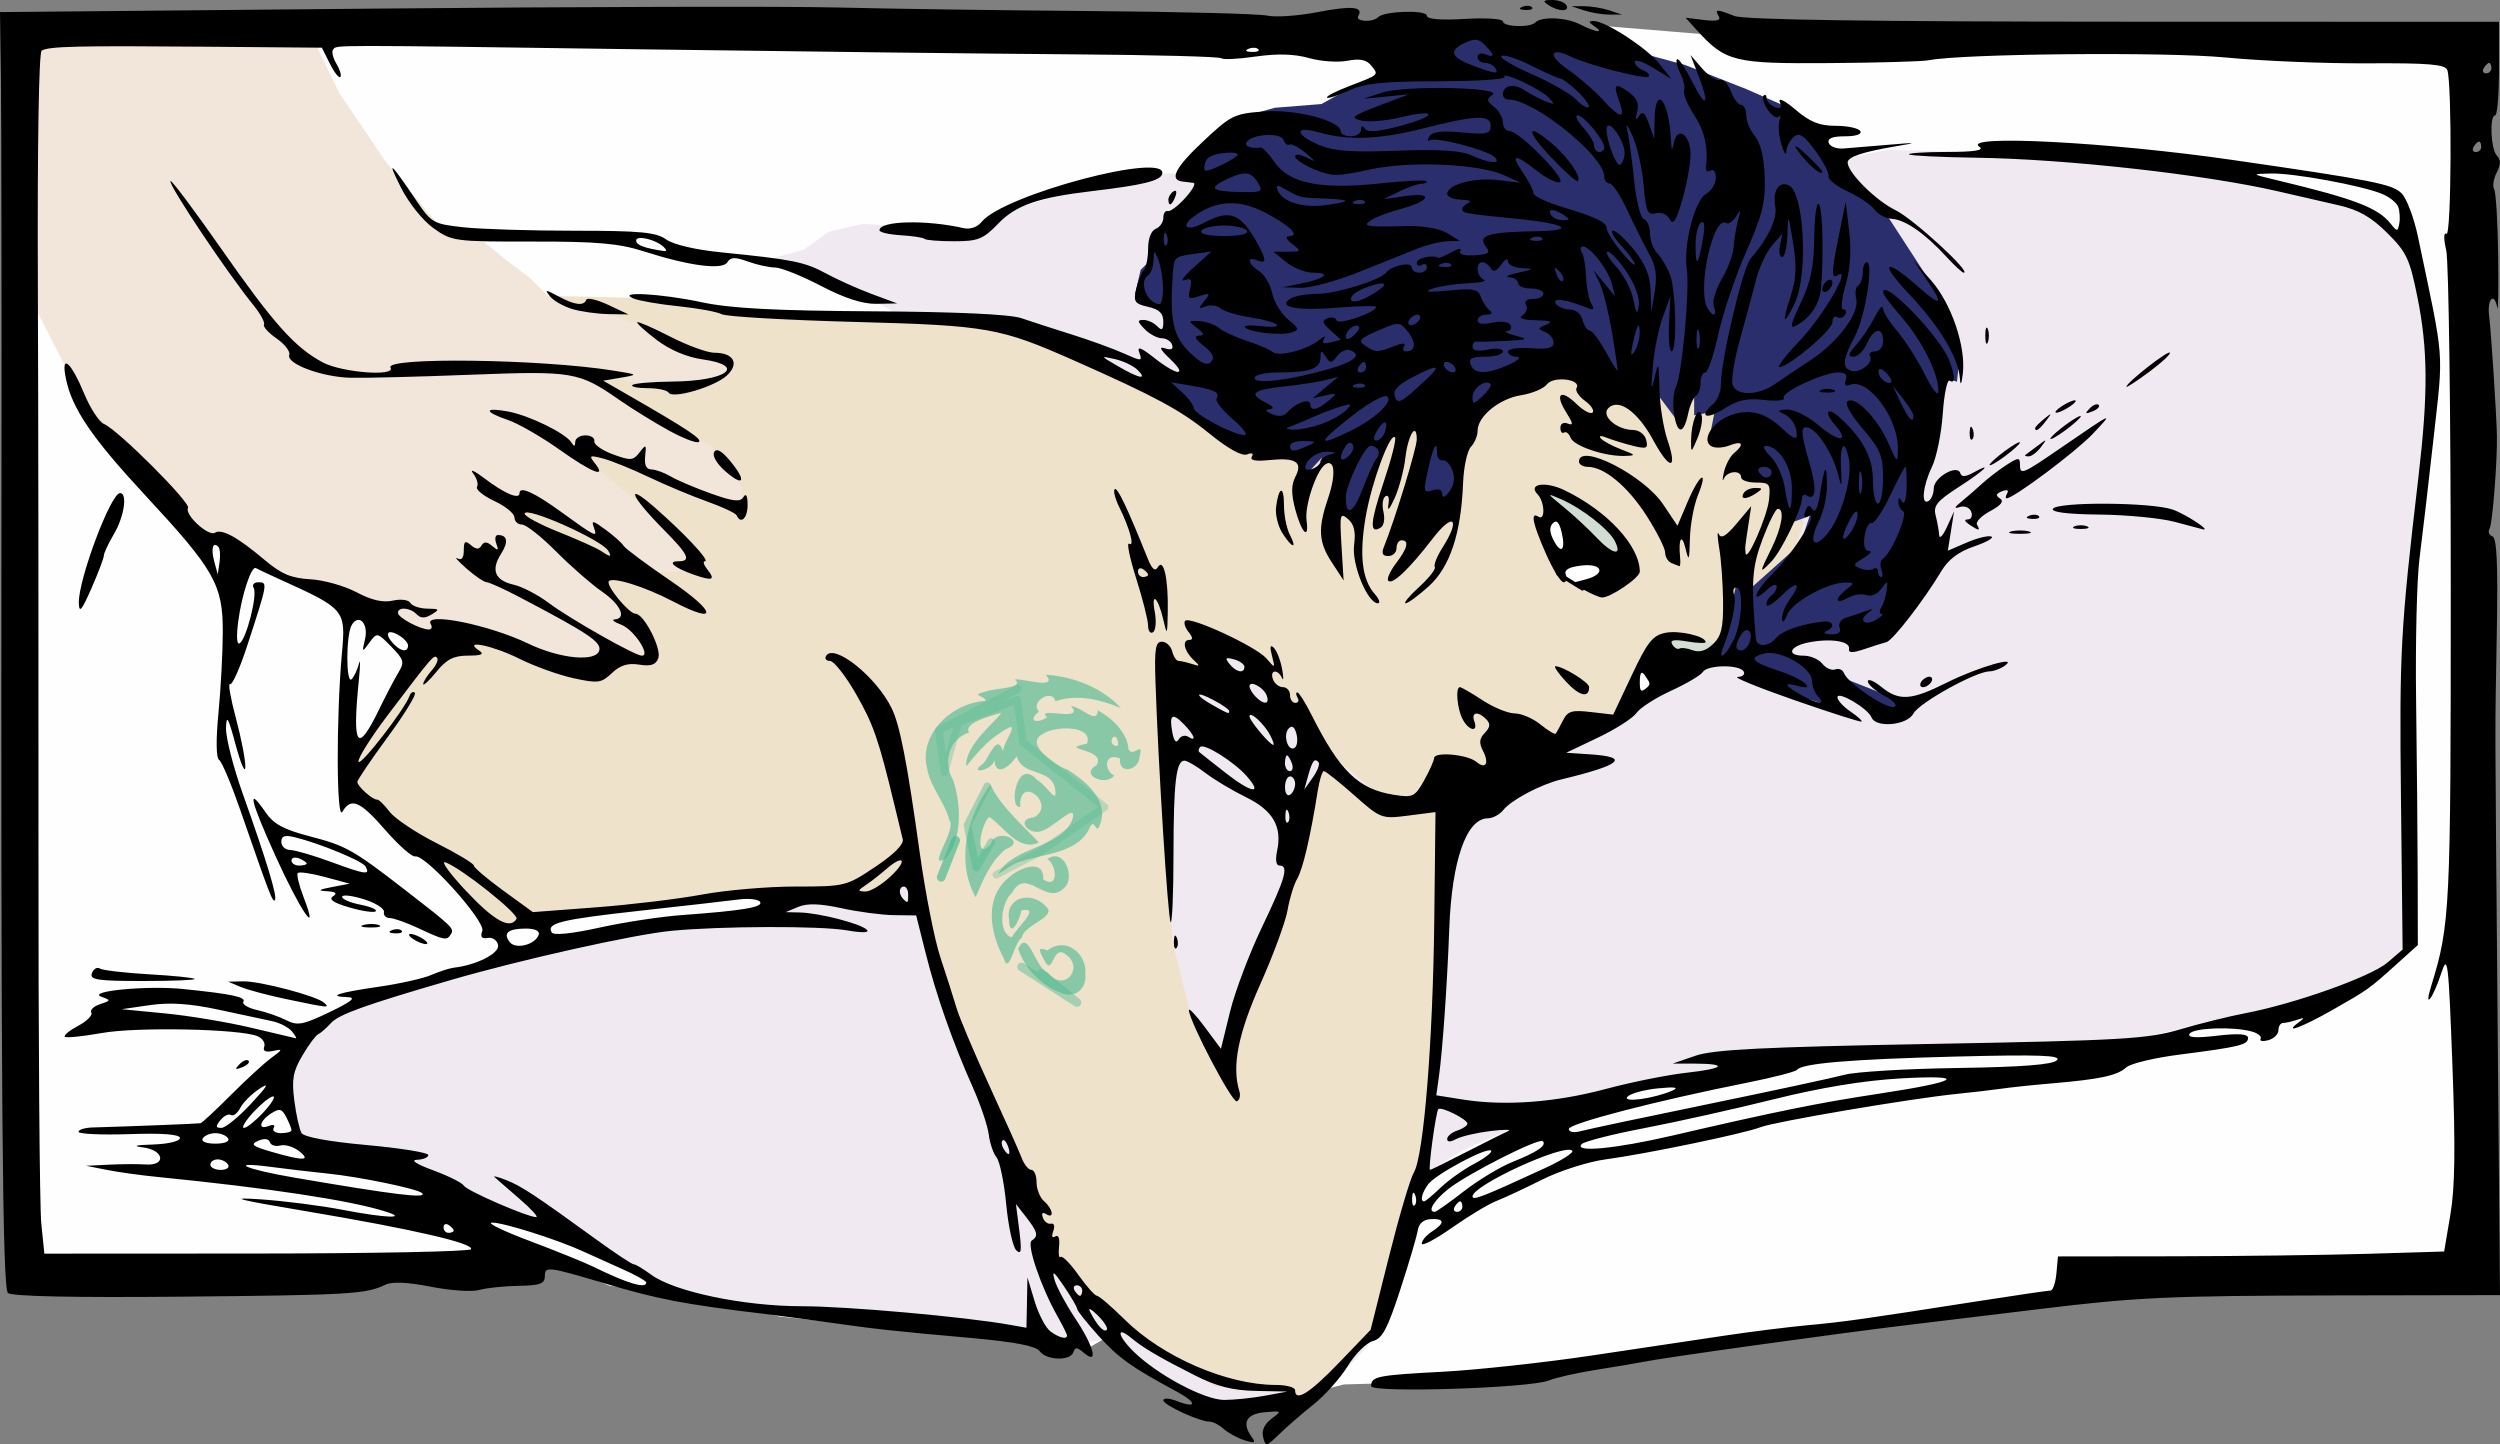 <?xml version="1.0" encoding="UTF-8" standalone="no"?>
<!-- Created with Inkscape (http://www.inkscape.org/) -->

<svg
   xmlns:dc="http://purl.org/dc/elements/1.1/"
   xmlns:cc="http://creativecommons.org/ns#"
   xmlns:rdf="http://www.w3.org/1999/02/22-rdf-syntax-ns#"
   xmlns:svg="http://www.w3.org/2000/svg"
   xmlns="http://www.w3.org/2000/svg"
   xmlns:sodipodi="http://sodipodi.sourceforge.net/DTD/sodipodi-0.dtd"
   xmlns:inkscape="http://www.inkscape.org/namespaces/inkscape"
   id="svg2885"
   viewBox="0 0 665.57 384.46"
   version="1.0"
   inkscape:version="0.91 r13725"
   sodipodi:docname="tatwoman.svg">
  <rect x="0" y="0" width="665.57" height="384.46" fill="#808080" stroke="none"/>
  <defs
     id="defs6175" />
  <sodipodi:namedview
     pagecolor="#ffffff"
     bordercolor="#666666"
     borderopacity="1"
     objecttolerance="10"
     gridtolerance="10"
     guidetolerance="10"
     inkscape:pageopacity="0"
     inkscape:pageshadow="2"
     inkscape:window-width="1916"
     inkscape:window-height="1035"
     id="namedview6173"
     showgrid="false"
     inkscape:zoom="0.94045202"
     inkscape:cx="270.43727"
     inkscape:cy="192.23"
     inkscape:window-x="4"
     inkscape:window-y="1"
     inkscape:window-maximized="1"
     inkscape:current-layer="g6812" />
  <g
     id="g6812">
    <g
       id="g6838">
      <path
         style="fill:#fefefe;fill-rule:evenodd;stroke:none;stroke-width:1px;stroke-linecap:butt;stroke-linejoin:miter;stroke-opacity:1;fill-opacity:1"
         d="m 4.962,9.835 -1.489,328.975 77.902,1.489 58.551,-1.489 3.97,-3.97 18.359,7.443 57.558,7.443 52.1,5.458 9.924,3.473 7.443,0.496 5.954,-3.473 12.405,9.924 15.878,10.916 12.901,-2.481 21.336,-5.458 16.871,-0.496 134.468,-17.367 57.062,-5.954 88.322,-5.458 0.992,-8.931 2.977,-122.559 L 657.95,31.172 651.499,9.339 468.405,10.332 426.228,6.858 429.206,12.316 349.815,8.347 109.162,7.355 5.458,6.858 Z"
         id="path6725"
         inkscape:connector-curvature="0" />
      <path
         style="fill:#f1e9f1;fill-opacity:1;fill-rule:evenodd;stroke:none;stroke-width:1px;stroke-linecap:butt;stroke-linejoin:miter;stroke-opacity:1"
         d="m 216.686,237.609 -17.622,6.527 -60.046,10.443 -37.202,9.137 -22.191,12.401 -3.916,16.317 3.916,11.095 24.149,5.874 26.759,13.053 17.622,5.221 27.412,15.011 31.981,7.832 62.656,6.527 20.885,0 c 3.263,0 7.179,-3.916 7.179,-3.916 l -1.305,5.874 17.622,11.095 16.969,5.874 11.748,-3.263 9.79,-2.611 11.095,-11.748 7.179,-23.496 3.263,-16.317 3.263,-5.221 11.748,-7.179 20.885,-9.137 30.675,-8.485 25.454,-1.958 16.969,-7.179 80.278,-1.305 25.454,-6.527 31.981,-6.527 11.095,-5.221 9.137,-7.179 -1.305,-50.908 0.653,-46.992 5.221,-27.412 2.611,-22.843 -6.527,-37.202 -9.137,-10.443 -7.832,-2.611 -21.538,-3.916 -48.298,-9.79 -31.981,0 -20.885,-0.653 -12.401,2.611 -189.274,3.916 -30.675,9.137 -12.401,7.832 -20.233,-3.263 -7.832,-0.49 -9.137,2.121 -6.527,4.732 -7.832,2.121 10.443,5.221 16.317,6.527 10.443,5.874 z"
         id="path6737"
         inkscape:connector-curvature="0"
         sodipodi:nodetypes="cccccccccccccscccccccccccccccccccccccccccccccccccccccccccc" />
      <path
         style="fill:#efe2cb;fill-rule:evenodd;stroke:none;stroke-width:1px;stroke-linecap:butt;stroke-linejoin:miter;stroke-opacity:1;fill-opacity:1"
         d="m 242.638,231.137 -5.458,4.962 -6.45,3.97 -25.802,-1.985 -52.596,5.954 -14.886,1.985 L 6.947,254.954 7.443,104.112 6.947,87.241 79.391,77.318 l 90.803,1.985 37.214,4.962 56.07,0.496 25.802,10.42 22.329,12.901 9.924,4.466 9.924,7.443 6.947,1.985 12.901,-2.481 33.245,-12.405 4.962,2.481 15.382,-6.45 15.878,-6.45 c 0,0 31.756,4.466 33.741,4.466 1.985,0 25.802,37.711 25.802,37.711 0,0 -11.412,32.252 -13.397,32.749 -1.985,0.496 -24.81,11.909 -24.81,11.909 l -15.878,9.924 -23.321,11.909 -15.382,7.939 -15.382,2.977 -5.458,-4.962 -12.405,-10.42 -12.901,-11.909 -11.412,-15.878 -9.428,-0.496 -1.489,10.916 -9.428,1.489 0.496,28.283 1.985,37.214 5.458,21.832 8.931,11.909 10.916,-35.23 8.435,-19.351 2.977,-21.832 3.473,-2.977 9.924,5.458 7.443,6.45 11.909,-0.992 5.458,2.481 -4.466,32.749 -0.496,35.23 -2.481,20.84 -4.466,11.909 -2.481,16.374 -5.954,18.359 -3.473,3.97 -10.42,9.924 -6.947,7.443 -4.962,-1.985 1.985,-3.473 -7.939,-0.496 -11.412,0 -13.397,-8.435 -8.931,-7.443 c 0,0 -21.336,-16.871 -20.84,-18.855 0.496,-1.985 -4.962,-14.39 -4.962,-14.39 l -9.428,-22.329 -19.351,-48.131 -3.473,-15.878 z"
         id="path6719"
         inkscape:connector-curvature="0"
         sodipodi:nodetypes="cccccccccccccccccccccccscscccccccccccccccccccccccccccccccccccccccsccccc" />
      <path
         style="fill:#f1e6d9;fill-rule:evenodd;stroke:none;stroke-width:1px;stroke-linecap:butt;stroke-linejoin:miter;stroke-opacity:1;fill-opacity:1"
         d="m 3.473,69.875 15.382,32.252 23.321,27.291 9.428,13.893 9.428,2.481 23.321,11.412 17.863,8.931 23.817,2.481 30.268,10.916 9.428,-5.458 7.939,1.489 -5.458,-9.428 -1.985,-3.473 -10.916,-12.901 -8.931,-6.45 -8.931,-7.939 6.45,-0.496 5.458,3.473 10.916,5.458 13.397,8.435 6.45,0 5.458,-1.489 -7.443,-9.924 -7.443,-6.45 -13.893,-11.412 -3.97,-2.977 3.97,0 c 0,0 19.848,7.443 22.329,7.939 2.481,0.496 15.878,6.947 15.878,6.947 l 2.481,0 0,-4.962 -1.489,-2.977 -6.947,-8.435 -7.443,-3.473 -15.878,-10.42 -7.939,-4.466 1.489,-0.496 13.397,2.977 13.893,-0.496 6.947,-1.985 1.489,-2.977 -0.496,-0.496 -1.489,-1.489 -10.916,-1.985 -13.397,-7.443 -12.405,-3.473 -10.42,-3.473 -4.962,-4.962 -5.954,-4.466 -7.939,-6.45 -4.466,-1e-6 -4.962,-1.985 L 102.712,43.08 90.307,24.721 83.36,10.332 5.458,4.874 Z"
         id="path6721"
         inkscape:connector-curvature="0"
         sodipodi:nodetypes="cccccccccccccccccccccccccccsccccccccccccccccccccccccccccc" />
      <path
         style="fill:#2a2e6d;fill-rule:evenodd;stroke:none;stroke-width:1px;stroke-linecap:butt;stroke-linejoin:miter;stroke-opacity:1;fill-opacity:1"
         d="m 330.463,31.172 -13.893,12.901 1.985,3.97 3.473,-0.496 -3.473,5.954 -7.939,4.962 -2.977,5.458 -1.489,5.458 -2.481,2.481 -1.489,6.45 2.481,1.489 4.466,2.977 1.985,5.458 2.977,10.42 -5.458,4.466 12.405,9.924 12.901,6.45 7.443,1.985 4.466,0.496 0,6.45 5.954,-6.45 4.962,2.977 -0.992,10.42 4.466,1.985 4.466,-10.42 4.466,-9.924 8.435,-5.954 1.489,10.42 -4.466,14.886 12.901,-1.985 0.496,-10.42 0.496,-9.924 14.39,-12.405 20.344,-4.962 14.886,13.893 2.481,-6.45 5.954,7.939 4.466,-10.42 0,8.931 5.458,-0.992 -1.489,7.443 10.42,-3.97 -0.992,11.412 9.428,4.466 0.992,3.97 1.489,6.45 5.458,-1.985 -2.481,7.443 -13.893,12.405 -2.977,-2.481 -2.977,12.901 -3.473,7.443 7.939,2.481 12.405,6.947 10.916,3.473 -1.489,-6.45 16.871,9.924 4.466,-4.466 -18.855,-7.443 -9.428,-4.466 -4.962,-2.977 6.947,-2.481 c 0,0 6.947,0.496 9.428,0.496 2.481,0 12.901,-0.992 12.901,-0.992 l 11.909,-20.344 -4.962,-8.435 -2.481,-5.458 7.443,-18.855 1.489,-7.443 0,-4.962 1.489,-2.977 2.977,0.992 0.496,-4.466 -4.466,-16.871 -1.985,-3.473 -12.901,-19.848 -11.412,-11.412 -13.397,-16.374 -12.405,-5.458 -16.374,-6.45 -29.275,-7.939 -44.657,0 -3.97,10.916 -9.924,2.481 -8.931,4.962 -12.405,0.992 z"
         id="path6723"
         inkscape:connector-curvature="0" />
      <path
         style="fill:#fefefe;fill-rule:evenodd;stroke:none;stroke-width:1px;stroke-linecap:butt;stroke-linejoin:miter;stroke-opacity:1;fill-opacity:1"
         d="M 141.911,249.496 4.962,264.382 6.45,91.707 4.466,72.356 l 21.336,41.68 22.329,23.817 24.81,13.397 16.871,7.939 25.306,11.412 -9.428,12.901 -9.428,15.878 -3.97,9.428 5.458,5.458 13.397,11.412 17.367,16.374 1.985,5.954 9.924,-2.481 z"
         id="path6727"
         inkscape:connector-curvature="0" />
      <path
         style="fill:#a5d5df;fill-rule:evenodd;stroke:none;stroke-width:1px;stroke-linecap:butt;stroke-linejoin:miter;stroke-opacity:1;fill-opacity:1;opacity:0.396"
         d="m 410.846,131.899 17.863,16.871 4.466,1.985 -5.954,-12.901 -11.412,-7.443 z"
         id="path6729"
         inkscape:connector-curvature="0" />
      <path
         style="fill:#a5d5df;fill-rule:evenodd;stroke:none;stroke-width:1px;stroke-linecap:butt;stroke-linejoin:miter;stroke-opacity:1;fill-opacity:1;opacity:0.365"
         d="m 457.488,171.594 -8.435,-2.481 -5.458,-0.496 -0.992,3.473 2.977,3.473 7.939,0 z"
         id="path6731"
         inkscape:connector-curvature="0" />
      <path
         style="fill:#ffffff;fill-rule:evenodd;stroke:#000000;stroke-width:1px;stroke-linecap:butt;stroke-linejoin:miter;stroke-opacity:1;fill-opacity:1"
         d="m 414.816,137.357 -4.466,2.977 4.466,12.405 6.45,3.97 10.916,-4.962 -13.397,-8.931 z"
         id="path6733"
         inkscape:connector-curvature="0" />
      <path
         style="fill:#ffffff;fill-opacity:1;fill-rule:evenodd;stroke:none;stroke-width:1px;stroke-linecap:butt;stroke-linejoin:miter;stroke-opacity:1"
         d="m 437.139,177.202 -2.272,4.466 3.044,3.119 2.977,-2.481 z"
         id="path6735"
         inkscape:connector-curvature="0"
         sodipodi:nodetypes="ccccc" />
      <g
         id="layer1"
         transform="translate(-134.5 -471.88)">
        <path
           id="path2964"
           style="fill:#000000"
           d="m 470.79,854.49 c -0.45,-1.77 0.33,-3.49 2.22,-4.9 2.83,-2.1 2.78,-2.15 -1.81,-1.73 -4.92,0.44 -6.18,2.84 -3.47,6.56 1.16,1.6 0.81,1.76 -1.94,0.89 -1.85,-0.59 -4.32,-1.94 -5.49,-3 -1.18,-1.06 -2.83,-1.93 -3.69,-1.93 -2.73,0 -12.4,-4.45 -12.4,-5.7 0,-0.67 1.6,-0.58 3.56,0.19 5.38,2.11 5.47,0.43 0.13,-2.44 -12.15,-6.54 -15.56,-8.97 -20.9,-14.87 -3.15,-3.49 -5.73,-6.73 -5.73,-7.2 0,-0.47 -1.58,-3.18 -3.5,-6.02 -2.73,-4.03 -3.28,-4.41 -2.51,-1.7 0.54,1.9 3.03,6.53 5.52,10.28 5,7.52 6.25,12.51 2.29,9.13 -1.75,-1.5 -2.37,-1.54 -2.81,-0.18 -0.78,2.4 -7.13,2.21 -8.97,-0.27 -1.04,-1.4 -6.64,-2.47 -18.36,-3.52 -21.12,-1.89 -25.23,-2.34 -37.79,-4.13 -5.56,-0.79 -13.16,-1.8 -16.87,-2.24 -21.66,-2.59 -28.52,-3.9 -42.84,-8.17 -14.81,-4.42 -15.86,-4.56 -15.86,-2.1 0,2.22 -1.09,2.65 -7.08,2.77 -3.9,0.07 -8.61,0.57 -10.46,1.11 -1.86,0.53 -7.63,0.14 -12.82,-0.88 -6.26,-1.23 -10.36,-1.4 -12.15,-0.52 -5.06,2.49 -9.48,2.75 -54.27,3.17 -28.93,0.27 -45.31,-0.08 -46.19,-0.99 -1.46,-1.51 -1.88,-53.58 -1.71,-214.34 0.05,-51.09 -0.02,-100.49 -0.15,-109.77 l -0.24,-16.89 99.18,-0.92 c 54.54,-0.51 110.11,-0.65 123.48,-0.31 13.36,0.34 43.73,0.77 67.48,0.95 23.75,0.18 45.01,0.73 47.23,1.22 2.23,0.48 8.23,0.07 13.34,-0.92 9.21,-1.78 12.39,-1.48 10.9,1.02 -0.91,1.52 3.86,1.78 5.3,0.3 1.6,-1.65 12.97,-1.98 12.97,-0.37 0,0.93 3.65,1.23 10.12,0.85 5.57,-0.33 10.12,-0.03 10.12,0.66 0,1.46 7.2,1.72 8.56,0.32 1.64,-1.7 8.24,-1.44 11.96,0.47 4.2,2.15 6.77,2.48 3.78,0.47 -1.56,-1.04 -1.6,-1.36 -0.2,-1.38 3.13,-0.03 14.21,7.16 17.53,11.38 l 3.16,4.03 -4.85,-2.96 c -2.67,-1.63 -4.85,-2.34 -4.85,-1.58 0,0.76 1,1.78 2.22,2.27 1.22,0.48 1.88,1.22 1.47,1.65 -0.83,0.86 -16.21,-3.08 -20.76,-5.32 -5.52,-2.72 -6.17,-0.28 -0.89,3.33 2.92,2 7.09,5.59 9.27,7.98 4.84,5.32 6.36,5.53 4.57,0.66 -1.71,-4.67 -1.19,-5.17 2.57,-2.45 2.15,1.56 2.78,3.04 2.19,5.21 -0.58,2.14 -0.45,2.47 0.46,1.12 0.98,-1.47 1.6,-0.99 2.68,2.09 l 1.41,4 0.1,-5.24 c 0.19,-9.45 3.83,-5.05 4.32,5.24 0.16,3.19 0.34,3.46 0.78,1.13 0.89,-4.73 4.46,-2.36 4.46,2.96 0,2.46 -0.97,7.87 -2.16,12 -1.66,5.78 -2.44,7 -3.37,5.27 -0.7,-1.29 -2.27,-1.96 -3.72,-1.57 -2.17,0.59 -2.6,-0.39 -3.23,-7.46 -0.39,-4.48 -1.7,-10.34 -2.91,-13.03 -1.44,-3.21 -1.92,-3.69 -1.4,-1.39 0.44,1.92 1.24,7.85 1.78,13.17 0.55,5.44 1.69,9.94 2.6,10.25 0.88,0.3 1.61,2.03 1.61,3.83 0,1.8 0.91,4.22 2.02,5.36 1.11,1.15 2.63,3.75 3.37,5.78 1.57,4.28 1.84,20.27 0.35,20.27 -0.56,0 -0.86,-3.3 -0.66,-7.33 l 0.36,-7.34 -2.04,5.59 c -1.12,3.07 -2.32,9.05 -2.65,13.27 -0.49,6.09 -0.39,6.67 0.49,2.79 1.02,-4.54 1.12,-4.33 1.28,2.97 0.1,4.32 1.06,10.43 2.13,13.58 2.79,8.2 0.63,8.21 -3.82,0.02 -4.12,-7.58 -9.24,-11.21 -11.93,-8.43 -1.97,2.03 2.21,5.72 6.56,5.79 1.65,0.02 3.16,1.15 3.53,2.65 0.58,2.28 0.14,2.47 -3.55,1.56 -2.32,-0.58 -5.43,-1.54 -6.91,-2.13 -1.6,-0.65 -2.25,-0.57 -1.59,0.18 0.61,0.7 3.04,2.01 5.4,2.91 3.98,1.52 4.04,1.65 0.91,1.74 -5.27,0.16 -13.56,-2.64 -14.38,-4.85 -0.41,-1.1 -1.19,-1.72 -1.73,-1.37 -0.54,0.34 -0.98,-0.23 -0.98,-1.27 0,-1.1 0.84,-1.57 1.97,-1.12 1.53,0.61 1.44,-0.04 -0.41,-2.97 -3.16,-4.99 -1.5,-6.37 2.71,-2.27 1.85,1.8 3.79,2.83 4.3,2.3 0.52,-0.53 -0.4,-1.94 -2.04,-3.13 -1.64,-1.19 -2.64,-2.72 -2.23,-3.42 1.38,-2.31 -6.11,-3.24 -7.86,-0.98 -0.89,1.15 -3.98,2.46 -6.87,2.91 -5.79,0.89 -11.61,5.63 -11.61,9.45 0,1.34 -0.8,3.28 -1.78,4.29 -0.98,1.02 -1.92,5.35 -2.09,9.63 -0.52,13.44 -3.49,22.39 -9.12,27.49 -2.75,2.49 -5.53,4.54 -6.18,4.54 -0.64,0 0.98,-1.95 3.6,-4.34 2.62,-2.38 4.5,-4.77 4.17,-5.32 -0.33,-0.55 0.58,-2.84 2.02,-5.1 4.96,-7.78 2.98,-9.69 -2.57,-2.48 -6.3,8.18 -10.73,12.39 -11.83,11.25 -0.45,-0.47 0.46,-2.54 2.03,-4.61 3.11,-4.08 3.61,-6.17 1.5,-6.17 -0.74,0 -1.34,0.95 -1.34,2.1 0,1.15 -0.98,2.09 -2.17,2.09 -1.55,0 -1.89,-0.7 -1.18,-2.44 2.84,-6.99 8.74,-26.28 8.74,-28.59 0,-4.93 -2.33,-1.2 -3.02,4.81 -0.37,3.29 -1.67,8.17 -2.89,10.86 -1.32,2.91 -1.98,3.62 -1.65,1.74 0.33,-1.83 0.01,-2.79 -0.77,-2.29 -0.73,0.47 -0.98,2.32 -0.54,4.11 0.43,1.79 0.14,3.67 -0.66,4.18 -3.11,1.99 -2.92,-1.22 0.7,-11.99 2.08,-6.18 3.45,-11.57 3.04,-11.99 -1.32,-1.37 -6.29,12.16 -7.84,21.35 -1.69,10.06 -0.93,16.49 2.39,20.29 1.22,1.39 1.63,2.54 0.9,2.54 -2.76,0 -7.01,-10.37 -6.34,-15.48 0.46,-3.6 0.01,-5.55 -1.63,-6.96 -2.11,-1.81 -2.24,-1.27 -1.72,7.2 l 0.56,9.16 -3.08,-4.71 c -3.62,-5.52 -3.83,-9.03 -1.03,-17.26 2.11,-6.18 1.76,-10.55 -0.72,-8.96 -2.38,1.52 -5.59,11 -5.04,14.93 0.75,5.5 -1.38,3.32 -3.06,-3.12 -1.04,-4.02 -1.02,-6.33 0.1,-8.5 2.04,-3.93 0.09,-5.15 -7.04,-4.42 -3.57,0.37 -5.15,0.07 -4.57,-0.9 0.53,-0.89 0.03,-1.13 -1.27,-0.61 -1.35,0.54 -5.07,-1.53 -10.09,-5.61 -7.57,-6.16 -14.47,-9.88 -35.82,-19.33 -19.96,-8.84 -23.06,-9.38 -58.7,-10.34 -18.18,-0.49 -34.04,-1.41 -35.23,-2.04 -1.19,-0.64 -6.35,-1.59 -11.47,-2.12 -5.12,-0.52 -10.52,-1.45 -12,-2.06 -4.89,-2 7.39,-1.32 18.21,1 7.47,1.61 19.34,2.24 45.21,2.4 22.42,0.13 36.79,0.79 39.81,1.83 2.6,0.89 8.67,2.86 13.5,4.37 4.82,1.52 11.03,3.78 13.79,5.02 4.73,2.12 4.96,2.11 4.12,-0.19 -0.67,-1.83 0.33,-1.48 4,1.4 6.2,4.86 9.17,5.02 4.14,0.22 -2.62,-2.5 -3.03,-3.36 -1.31,-2.79 1.62,0.54 2.28,0.22 1.91,-0.92 -0.31,-0.97 -1.57,-1.76 -2.78,-1.77 -1.22,-0.01 -3.27,-1.11 -4.56,-2.44 -1.96,-2.03 -2.01,-2.43 -0.3,-2.43 1.12,0 2.77,0.75 3.66,1.68 1.26,1.3 1.62,1.01 1.62,-1.29 0,-2.16 -1.1,-3.21 -4.05,-3.88 -3.57,-0.81 -3.95,-1.36 -3.2,-4.65 0.47,-2.05 1.38,-4.33 2.02,-5.06 0.65,-0.73 1.18,-3.33 1.18,-5.79 0,-2.67 0.81,-4.78 2.02,-5.26 1.12,-0.44 2.03,-1.77 2.03,-2.94 0,-1.18 0.53,-1.99 1.19,-1.79 0.65,0.19 2.74,-1.38 4.65,-3.5 1.91,-2.11 2.9,-3.92 2.19,-4.01 -0.71,-0.1 -1.99,-0.25 -2.86,-0.35 -3.69,-0.41 -2.05,-3.66 5.36,-10.63 7.5,-7.06 8.34,-7.47 16.41,-8.04 8.55,-0.6 20.29,2.49 20.29,5.34 0,0.71 1.22,1.28 2.7,1.28 1.48,0 2.71,-0.78 2.72,-1.74 0.01,-1.17 0.35,-1.25 1.01,-0.26 0.69,1.03 3.6,0.79 9.47,-0.78 10.07,-2.69 9.97,-4.65 -0.13,-2.24 -3.85,0.92 -8.52,1.29 -10.37,0.82 -2.95,-0.76 -2.36,-1.25 4.72,-3.93 l 8.1,-3.06 -6.07,0.6 -6.08,0.59 4.93,-1.63 c 5.94,-1.98 32.4,-1.45 29.41,0.59 -1.66,1.12 -1.6,1.6 0.41,3.19 1.3,1.03 2.36,2.91 2.36,4.17 0,1.25 0.81,2.29 1.79,2.29 2.55,0 15.28,12.96 13.38,13.62 -0.88,0.3 -3.64,-1.07 -6.14,-3.05 -5.96,-4.7 -7.17,-4.54 -3.72,0.47 1.54,2.23 2.79,4.68 2.79,5.45 0,0.77 3.49,2.46 7.76,3.74 9.23,2.79 11.81,4.06 11.81,5.84 0,0.73 1.67,3.38 3.71,5.89 2.04,2.51 3.71,4.08 3.71,3.49 0,-0.6 -1.63,-2.84 -3.62,-5 -2,-2.15 -2.95,-3.92 -2.13,-3.92 0.83,0 3.37,2.35 5.65,5.21 2.97,3.73 4.2,6.81 4.34,10.83 l 0.19,5.61 0.91,-5.58 c 0.67,-4.11 0.28,-6.7 -1.45,-9.78 -1.29,-2.3 -3.88,-7.49 -5.74,-11.52 -1.87,-4.04 -4.04,-7.34 -4.82,-7.34 -0.78,0 -1.43,-0.83 -1.43,-1.84 0,-5.44 -18.69,-20.51 -25.43,-20.51 -0.86,0 -1.56,-0.59 -1.56,-1.31 0,-2.53 2.85,-3.1 5.8,-1.15 1.64,1.09 4.19,2.43 5.68,2.99 2.4,0.91 2.47,0.79 0.67,-1.08 -2.24,-2.33 -12.79,-7.24 -11.72,-5.45 0.37,0.61 -7.63,1.12 -17.76,1.13 -14.62,0.02 -19.52,0.53 -23.69,2.47 -2.9,1.34 -5.52,2.19 -5.82,1.87 -0.3,-0.31 2.37,-1.69 5.94,-3.06 8.11,-3.11 7.89,-2.9 5.82,-5.48 -1.24,-1.55 -3.01,-1.9 -6.32,-1.26 -2.52,0.49 -7.14,0.16 -10.27,-0.73 -3.85,-1.09 -8.4,-1.22 -14.11,-0.4 -4.64,0.68 -8.77,0.88 -9.18,0.46 -0.41,-0.43 -18.17,-0.89 -39.47,-1.04 -21.3,-0.15 -72.44,-0.74 -113.63,-1.32 -85.93,-1.21 -82.18,-1.21 -83.35,0 -0.49,0.51 -0.11,2.21 0.84,3.79 0.95,1.57 1.43,3.17 1.06,3.56 -0.37,0.38 -1.62,-1.22 -2.79,-3.56 l -2.12,-4.24 -30.7,-0.26 c -34.41,-0.29 -42.11,-0.11 -43.91,1.05 -0.74,0.47 -1.15,25.43 -1.01,61.04 0.13,33.13 0.21,101.4 0.17,151.72 -0.04,50.32 0.3,95.1 0.75,99.5 l 0.81,8.01 56.47,-0.03 c 31.05,-0.02 56.75,-0.53 57.11,-1.14 0.93,-1.55 -15.39,-5.32 -43.4,-10.04 -19.16,-3.22 -21.66,-3.87 -12.49,-3.24 6.31,0.44 16.02,1.68 21.59,2.76 11.49,2.22 17.93,2.47 11.47,0.45 -9.42,-2.97 -30.97,-6.23 -60.73,-9.19 -4.45,-0.44 -10.52,-1.29 -13.49,-1.89 l -5.4,-1.07 6.07,-0.3 c 3.34,-0.17 7.75,-0.19 9.79,-0.05 5.54,0.38 4.92,-3.82 -0.68,-4.54 -3,-0.38 -2.15,-0.63 2.7,-0.78 3.98,-0.13 7.09,-0.88 7.09,-1.72 0,-0.98 -4.57,-1.34 -13.5,-1.04 -7.42,0.24 -13.5,-0.03 -13.5,-0.61 0.01,-0.58 1.68,-1.1 3.72,-1.16 10.92,-0.32 28.1,-1 28.75,-1.13 0.41,-0.08 4.05,-3.47 8.09,-7.52 4.05,-4.05 8.87,-8.49 10.73,-9.85 3.15,-2.31 3.17,-2.44 0.44,-1.87 -1.97,0.41 -2.72,0.03 -2.29,-1.15 0.36,-0.96 -0.44,-2.21 -1.79,-2.78 -4.65,-1.96 -32.2,-2.52 -41.5,-0.84 -5.04,0.9 -9.45,1.35 -9.8,0.98 -0.35,-0.36 1.26,-1.68 3.58,-2.92 2.32,-1.24 3.88,-2.82 3.48,-3.5 -0.41,-0.68 0.63,-1.68 2.31,-2.24 2.93,-0.96 2.94,-1.05 0.38,-1.98 -4.08,-1.48 12.17,-3.04 21.67,-2.07 13.08,1.33 16.89,2.14 16.12,3.42 -0.4,0.66 1.26,1.65 3.67,2.19 2.42,0.54 5.92,1.76 7.78,2.72 2.93,1.5 4.43,1.22 11.47,-2.16 5.96,-2.86 7.23,-3.92 4.83,-4 -5.58,-0.18 -2.55,-1.2 8.13,-2.74 5.64,-0.81 12.02,-2.23 14.17,-3.17 2.15,-0.93 4.84,-1.8 5.98,-1.93 6.07,-0.7 12.22,-3.84 11.78,-6.02 -0.25,-1.28 -1.48,-2.13 -2.75,-1.9 -1.63,0.28 -2.05,-0.26 -1.45,-1.87 0.94,-2.54 -15.16,-20.43 -17.86,-19.83 -0.85,0.19 -4.42,-2.96 -7.93,-6.99 -6.78,-7.8 -9.18,-8.82 -11.46,-4.89 -1.59,2.74 -1.67,-25 -0.12,-42.26 1.04,-11.55 0.87,-11.75 -16.82,-19.75 -2.97,-1.35 -5.7,-2.64 -6.08,-2.87 -1.17,-0.73 -3.75,6.97 -4.69,14.04 -0.55,4.13 -0.41,6.47 0.36,5.98 1.82,-1.17 4.8,-12.95 3.73,-14.74 -0.5,-0.85 0.07,-1.51 1.3,-1.51 2.47,0 2.44,0.17 -3.07,17.04 -1.93,5.91 -3.97,10.45 -4.53,10.09 -0.57,-0.36 0.15,3.75 1.59,9.13 1.44,5.39 2.56,11.22 2.49,12.96 -0.07,1.73 -1.23,-0.93 -2.57,-5.92 -1.99,-7.41 -2.46,-8.23 -2.57,-4.48 -0.07,2.53 1.93,10.39 4.45,17.46 6.36,17.86 9.3,27.59 8.57,28.34 -0.62,0.65 -1.27,-1.04 -9.18,-23.86 -2.39,-6.92 -4.94,-12.97 -5.66,-13.45 -0.83,-0.55 -0.89,-5.22 -0.19,-12.57 0.62,-6.43 1.14,-16.11 1.15,-21.5 0.03,-12.57 -2.22,-16.54 -20.52,-36.25 -14.35,-15.45 -19.65,-23.25 -21.27,-31.29 -1.36,-6.77 1.35,-4.45 4.95,4.22 1.61,3.87 3.96,7.45 5.23,7.95 3.61,1.45 23.17,20.99 22.36,22.35 -1.03,1.72 5.44,7.69 7.16,6.59 1.8,-1.15 6.01,1.15 13.22,7.24 4.45,3.75 7.09,4.87 12.15,5.15 3.56,0.19 9.1,1.75 12.31,3.45 3.99,2.12 7.06,2.83 9.66,2.24 2.15,-0.49 4.19,-0.22 4.69,0.61 0.49,0.82 2.52,1.5 4.51,1.52 3.24,0.04 3.37,0.21 1.14,1.55 -1.78,1.07 -2.91,1.06 -3.98,-0.05 -1.75,-1.81 -4.99,-2.05 -4.99,-0.37 0,1.24 5.92,4.42 8.24,4.42 0.75,0 0.98,-0.65 0.5,-1.44 -1.99,-3.34 15.48,0.15 25.96,5.2 8.56,4.11 18.29,4.99 18.94,1.71 0.44,-2.19 -3.19,-4.6 -21.26,-14.08 -4.08,-2.15 -8.03,-3.94 -8.77,-3.98 -0.74,-0.05 -3.17,-1.7 -5.4,-3.68 -2.22,-1.97 -3.29,-3.17 -2.36,-2.66 1.11,0.62 1.69,-0.11 1.69,-2.11 0,-2.47 0.36,-2.74 1.9,-1.41 1.37,1.17 2.17,1.2 2.82,0.1 0.66,-1.1 1.47,-1.06 2.85,0.13 1.57,1.35 1.78,1.23 1.09,-0.63 -0.47,-1.26 -0.28,-2.29 0.42,-2.29 2.57,0 2.87,1.8 0.82,5.04 -2.74,4.33 -1.61,7.04 3.42,8.19 2.24,0.51 6.42,2.69 9.29,4.84 5.65,4.24 22.97,14.05 24.8,14.05 2.46,0 -2.15,-6.97 -5.43,-8.22 -1.94,-0.73 -2.76,-1.38 -1.83,-1.44 3.31,-0.22 1.6,-3.99 -3.38,-7.42 -2.78,-1.92 -8.27,-6.71 -12.19,-10.66 -3.92,-3.95 -8.02,-7.18 -9.11,-7.18 -1.08,0 -1.98,-0.84 -1.98,-1.88 0,-1.04 -2.41,-3.01 -5.36,-4.38 -2.95,-1.38 -5.02,-3.08 -4.6,-3.77 0.41,-0.69 -0.06,-2.31 -1.05,-3.59 -1,-1.27 0.32,-0.71 2.92,1.26 5.52,4.18 9.44,5.83 9.44,3.98 0,-1.91 3.9,-0.17 10.8,4.83 9.53,6.9 10.03,7.15 9.01,4.39 -0.76,-2.05 -0.3,-1.97 3.1,0.54 2.2,1.62 4.36,3.55 4.8,4.29 0.44,0.73 6.08,4.94 12.53,9.33 12.3,8.4 12.74,11.8 0.69,5.5 -7.57,-3.97 -16.37,-6.71 -17.18,-5.36 -0.72,1.21 5.4,8.61 7.12,8.61 2.24,0 7.01,9.3 6.07,11.84 -0.66,1.77 -1.97,2.21 -5.08,1.71 -3.02,-0.48 -5.05,0.15 -7.27,2.25 -2.81,2.67 -3.69,2.78 -10.21,1.37 -3.92,-0.85 -10.39,-3.18 -14.38,-5.17 -7.1,-3.55 -15.29,-5.23 -10.79,-2.22 1.51,1.01 0.77,1.36 -2.92,1.37 -3.85,0.02 -5.71,0.97 -8.43,4.32 -1.93,2.36 -3.5,3.83 -3.5,3.25 0,-0.57 1.01,-2.19 2.24,-3.6 1.24,-1.41 1.89,-2.94 1.45,-3.39 -0.87,-0.89 -0.99,-0.75 -13.12,15.24 -4.55,6.01 -8.06,11.6 -7.79,12.42 0.44,1.39 12.38,-14.03 13.61,-17.58 0.3,-0.86 0.92,-1.2 1.39,-0.76 0.46,0.44 -2.79,5.75 -7.24,11.79 -4.44,6.05 -8.08,11.43 -8.08,11.95 0,1.15 4.13,4.83 5.27,4.7 0.44,-0.05 1.94,1.4 3.32,3.23 1.39,1.82 7.01,5.58 12.49,8.35 5.48,2.76 9.96,5.46 9.96,6 0,0.53 3.53,3.53 7.85,6.67 l 7.85,5.7 16.78,-1.27 c 9.22,-0.7 21.94,-2.23 28.24,-3.4 6.31,-1.18 17.51,-2.14 24.88,-2.14 13.2,0 13.53,-0.08 21.25,-5.24 4.95,-3.31 7.65,-6.01 7.32,-7.33 -0.28,-1.15 -1.27,-5.24 -2.2,-9.08 -4.27,-17.68 -5.6,-21.51 -10.29,-29.68 -2.76,-4.8 -5.85,-8.73 -6.87,-8.73 -1.02,0 -1.5,-0.6 -1.05,-1.34 2.06,-3.47 13.35,5.54 17.44,13.91 2.22,4.53 4.12,14.31 7.49,38.5 1.5,10.81 3.99,23.38 5.52,27.94 1.52,4.56 3.42,10.49 4.21,13.18 0.78,2.69 4.76,12.11 8.83,20.95 4.07,8.83 7.94,17.48 8.59,19.2 0.65,1.73 1.81,3.15 2.57,3.15 0.76,0 1.38,1.49 1.38,3.32 0,1.82 0.91,4.1 2.03,5.06 2.34,2.01 2.76,4.83 0.5,3.38 -0.94,-0.6 -1.27,-0.23 -0.85,0.96 0.38,1.07 1.34,1.79 2.15,1.61 0.85,-0.19 1.11,0.64 0.62,1.98 -0.52,1.4 -0.31,1.95 0.53,1.41 0.84,-0.54 1.24,0.52 1.01,2.69 -0.21,1.97 -0.03,3.22 0.4,2.77 0.42,-0.44 2.56,1.71 4.73,4.77 2.18,3.06 4.41,5.57 4.95,5.57 0.55,0 3.83,2.82 7.31,6.26 10.09,10.01 27.33,17.48 40.33,17.48 2.81,0 5.12,0.63 5.12,1.4 0,3.25 3.89,0.81 11.73,-7.35 l 8.37,-8.71 4.91,-19.56 c 2.7,-10.75 5.68,-20.81 6.61,-22.34 2.6,-4.29 5.06,-34.55 5.43,-66.84 l 0.33,-29.11 -7.23,0.93 c -7.13,0.92 -7.33,0.85 -14.45,-5.45 -3.97,-3.51 -7.59,-6.39 -8.03,-6.39 -0.44,0 -1.18,2.36 -1.64,5.24 -1.94,12.24 -3.94,20.78 -5.46,23.4 -0.89,1.53 -2.05,5.29 -2.57,8.35 -0.52,3.06 -3.75,11.86 -7.19,19.56 -6,13.44 -7.69,22.03 -5.64,28.7 0.36,1.17 0.05,2.37 -0.69,2.66 -1.22,0.48 -12.58,-21.14 -12.75,-24.26 -0.04,-0.72 1.86,1.3 4.23,4.49 l 4.3,5.79 2.41,-9.83 c 1.32,-5.41 5.16,-15.56 8.52,-22.57 6.26,-13.06 7.2,-16.39 4.65,-16.39 -0.9,0 -1.14,-1.51 -0.62,-3.94 1.37,-6.46 -1.13,-10.76 -8.29,-14.25 -3.57,-1.75 -8.44,-4.65 -10.8,-6.46 -2.36,-1.8 -4.87,-3.28 -5.58,-3.28 -2.23,0 -2.91,5.77 -2.92,25.02 -0.01,10.31 -0.35,18.4 -0.76,17.98 -0.71,-0.73 -3.32,-42.17 -4.04,-64.07 -0.29,-8.76 0.01,-10.59 1.72,-10.59 1.14,0 2.37,1.15 2.73,2.56 0.35,1.41 1.13,2.56 1.72,2.56 0.6,0 2.2,0.37 3.56,0.81 2.16,0.71 2.21,0.58 0.45,-1.05 -2.53,-2.33 -3.2,-5.35 -1.19,-5.35 1.04,0 0.98,-0.67 -0.19,-2.13 -0.94,-1.17 -1.34,-2.51 -0.89,-2.97 1.26,-1.31 18.83,6.82 21.57,9.97 2.41,2.79 2.42,2.78 1.53,-0.68 -0.62,-2.4 -0.46,-3.05 0.51,-2.09 0.77,0.77 1.76,3.28 2.18,5.58 0.43,2.31 0.42,3.41 -0.01,2.45 -1.14,-2.49 -3.34,-2.17 -2.41,0.35 0.43,1.15 1.62,2.09 2.66,2.09 1.03,0 1.88,0.95 1.88,2.1 0,1.15 0.64,2.09 1.42,2.09 0.79,0 1.06,-0.62 0.6,-1.39 -0.46,-0.77 -0.49,-1.4 -0.07,-1.4 0.43,0 2.13,2.7 3.79,6 7.57,15.03 12.45,19.76 21.92,21.26 5.04,0.8 5.57,0.55 8.01,-3.77 1.43,-2.55 2.65,-5.26 2.7,-6.03 0.11,-1.75 8.93,-0.94 11.25,1.03 2.46,2.09 3.48,0.4 1.77,-2.91 -1.11,-2.14 -1,-3.29 0.48,-4.82 1.44,-1.49 1.54,-2.4 0.4,-3.59 -2.19,-2.26 -4.12,-1.96 -3.2,0.51 1.13,3.07 -1.51,2.56 -3.14,-0.6 -1.46,-2.81 -1.92,-8.48 -0.7,-8.48 0.39,0 3.11,1.57 6.05,3.5 2.94,1.92 6.79,3.49 8.56,3.49 1.77,0 4.85,1.33 6.84,2.95 2,1.62 3.82,2.72 4.05,2.44 0.23,-0.27 1.1,-1.84 1.92,-3.48 1.27,-2.54 2.36,-2.87 7.44,-2.28 l 5.95,0.69 4.94,-10.47 c 4.16,-8.85 5.55,-10.6 8.93,-11.3 3.62,-0.75 10.74,0.88 10.74,2.47 0,0.35 -2.22,0.27 -4.93,-0.18 -3.58,-0.61 -4.66,-0.39 -3.95,0.8 0.53,0.9 1.39,1.4 1.89,1.1 0.51,-0.31 2.11,-0.1 3.57,0.45 1.77,0.66 3.57,0.11 5.4,-1.65 2.21,-2.14 2.73,-4.33 2.67,-11.3 -0.05,-4.76 -0.51,-11.17 -1.03,-14.24 -0.52,-3.07 -0.57,-4.75 -0.11,-3.73 0.6,1.32 1.96,0.52 4.73,-2.79 l 3.9,-4.66 -0.71,4.67 c -0.98,6.41 -0.97,6.34 -0.79,7.85 0.32,2.66 5.78,-9.83 6.24,-14.26 0.43,-4.2 0.17,-4.54 -3.48,-4.54 -2.17,0 -3.95,-0.63 -3.95,-1.4 0,-2 -3.68,-1.72 -4.6,0.35 -0.42,0.96 -0.41,0.18 0.03,-1.74 0.44,-1.92 1.64,-4.19 2.68,-5.05 2.89,-2.37 2.25,-3.41 -1.26,-2.03 -1.73,0.69 -3.92,0.75 -4.86,0.15 -2.61,-1.68 0.43,-6.47 5.19,-8.19 5.14,-1.85 9.33,-0.74 13.95,3.69 2.52,2.42 3.71,2.92 3.69,1.56 -0.02,-2.67 -1.55,-4.9 -4.02,-5.88 -1.25,-0.49 -0.73,-0.84 1.38,-0.91 1.94,-0.06 5.59,1.77 8.5,4.25 5.44,4.63 8.39,4.52 4.29,-0.17 -3.15,-3.59 -1.95,-4.98 1.51,-1.75 6.11,5.71 8.61,10.52 8.61,16.61 0,3.35 0.6,6.1 1.35,6.1 0.74,0 1.35,-3.06 1.35,-6.79 0,-5.94 -0.68,-7.59 -5.43,-13.17 -3.41,-4.01 -4.88,-6.73 -3.95,-7.33 2.13,-1.35 7.95,4.7 10.8,11.22 2.34,5.38 2.44,5.44 2.53,1.61 0.2,-8.22 -7.89,-19.08 -12.77,-17.15 -1.19,0.48 -1.58,0.02 -1.09,-1.29 0.5,-1.36 -0.15,-2.02 -1.98,-2.02 -3.97,0 -15.41,5.34 -14.54,6.8 0.41,0.68 -1.94,0.92 -5.22,0.53 -4.6,-0.53 -7.06,0.01 -10.77,2.39 -4.74,3.03 -6.75,2.06 -2.79,-1.34 1.11,-0.96 2.02,-3.21 2.02,-5.01 0,-6.61 5.81,-31.24 7.94,-33.68 4.57,-5.22 7.14,-10.62 6.56,-13.76 -0.76,-4.16 0.85,-6.85 3.49,-5.8 4.23,1.68 5.37,24.13 1.6,31.67 -2.99,5.97 -3.35,5.25 -1.03,-2.04 1.56,-4.89 1.7,-8.04 0.66,-14.32 -1.3,-7.87 -1.33,-7.92 -1.5,-2.11 -0.1,3.27 -0.72,5.94 -1.4,5.94 -0.67,0 -0.93,-1.42 -0.57,-3.14 l 0.65,-3.15 -2.79,3.28 c -1.53,1.8 -3.44,5.89 -4.24,9.08 -0.8,3.19 -2.72,10.3 -4.26,15.79 -1.54,5.49 -2.43,10.99 -1.97,12.22 1.11,3.01 6.92,2.83 11.42,-0.35 2.02,-1.41 6.19,-4.22 9.29,-6.23 7.2,-4.67 13.14,-12.61 12.2,-16.32 -0.39,-1.54 -0.16,-3.15 0.52,-3.58 0.67,-0.43 1.22,-2 1.22,-3.49 0,-1.5 0.49,-2.72 1.08,-2.72 1.86,0 -0.43,14.43 -3.11,19.56 -3.32,6.36 -3.58,8.38 -1.22,9.32 2.27,0.9 6.25,-2.09 5.18,-3.89 -0.41,-0.68 0.21,-1.24 1.36,-1.24 1.21,0 2.11,-1.19 2.11,-2.79 0,-3.89 -2.45,-3.49 -4.3,0.69 -0.84,1.93 -2.45,3.5 -3.58,3.5 -1.61,0 -1.45,-0.67 0.73,-3.15 1.52,-1.72 3.73,-5.02 4.9,-7.33 1.18,-2.3 2.16,-3.4 2.19,-2.43 0.03,0.97 1.73,3.68 3.77,6.04 2.04,2.36 5.35,7.54 7.36,11.51 2.27,4.5 3.66,6.17 3.68,4.44 0.05,-4.5 -4.53,-13.64 -9.83,-19.61 -2.7,-3.05 -4.91,-6.03 -4.92,-6.63 -0.02,-3.91 15.35,12 17.69,18.3 1.52,4.1 1.53,6.22 0.03,5.26 -0.64,-0.41 -1.47,3.54 -1.83,8.8 -0.36,5.25 -1.66,11.62 -2.88,14.15 -2.46,5.1 -2.97,10.4 -0.87,9.06 0.74,-0.48 1.35,-1.98 1.35,-3.35 0,-2.9 6.27,-6.51 7.06,-4.06 0.35,1.08 1.36,1.04 3.46,-0.12 5.51,-3.06 3.03,-0.61 -3.92,3.86 -5.75,3.71 -6.76,4.95 -6.09,7.55 0.44,1.7 0.86,4.04 0.93,5.2 0.07,1.15 0.99,0.21 2.05,-2.1 l 1.92,-4.19 -0.83,5.23 -0.83,5.23 5,-2.16 c 2.75,-1.19 5.7,-1.92 6.56,-1.62 0.86,0.3 -1.17,1.47 -4.51,2.62 -4.18,1.42 -6.92,3.49 -8.77,6.59 -4.6,7.69 -12.93,18.47 -14.6,18.9 -0.88,0.22 -3.55,1.07 -5.94,1.88 -3.17,1.07 -4.26,1.04 -4.05,-0.11 0.38,-2.01 -4.82,-2.83 -10.68,-1.7 -5.2,1.01 -6.15,3.55 -1.34,3.55 1.77,0 3.99,0.97 4.94,2.16 0.96,1.19 2.5,1.86 3.43,1.49 0.93,-0.37 1.98,0.09 2.33,1.03 0.99,2.66 11.39,9.64 13.35,8.96 1.03,-0.36 -0.07,-1.6 -2.63,-2.97 -2.41,-1.3 -4.38,-3.02 -4.38,-3.82 0,-0.8 1.6,-0.16 3.55,1.43 4.74,3.86 7.95,3.66 17.46,-1.11 8.17,-4.09 19.41,-7.35 15.42,-4.48 -1.11,0.8 -2.94,1.47 -4.06,1.48 -3.68,0.04 -18.8,8.43 -20.25,11.24 -1.63,3.15 -10.04,3.91 -11.15,1.01 -0.9,-2.36 -9.07,-7.18 -9.07,-5.35 0,0.79 1.54,2.48 3.42,3.76 1.88,1.27 3.24,2.49 3.03,2.71 -0.21,0.22 -8.27,-2.35 -17.92,-5.71 -9.65,-3.36 -16.44,-6.14 -15.1,-6.17 1.34,-0.04 2.06,-0.7 1.61,-1.47 -1.14,-1.9 -9.74,-1.77 -10.89,0.16 -0.51,0.85 -4.32,3.1 -8.47,5 -4.14,1.9 -8.28,4.56 -9.19,5.91 -0.92,1.34 -5.49,4.28 -10.18,6.52 l -8.51,4.06 6.41,0.43 c 10.73,0.71 8.27,2.82 -7.76,6.68 -5.42,1.3 -13.26,5.45 -15.43,8.16 -0.97,1.2 -2.81,2.19 -4.09,2.19 -5.68,0 -9.6,11.2 -10.27,29.34 -0.53,14.5 -1.78,32.45 -2.74,39.31 l -0.72,5.09 7.18,1.14 c 11.14,1.76 24.61,0.75 38.07,-2.86 6.76,-1.81 16.42,-3.75 21.46,-4.3 10.07,-1.11 11.15,-2.39 2.03,-2.42 l -5.8,-0.01 6.08,-2.09 c 4.78,-1.65 18.1,-2.32 62.75,-3.14 50.85,-0.93 57.65,-1.33 66.12,-3.84 5.2,-1.55 13.09,-3.5 17.55,-4.35 13.16,-2.51 33.42,-9.73 37.78,-13.46 l 4.05,-3.47 -0.44,-40.17 c -0.44,-39.12 -0.11,-45.13 4.64,-85.56 2.62,-22.36 2.55,-34.04 -0.28,-48.07 -2.04,-10.12 -2.88,-11.89 -8.05,-17.01 -4.29,-4.26 -7.61,-6.14 -12.97,-7.36 -3.95,-0.9 -11.14,-2.55 -15.96,-3.67 -19.45,-4.5 -56.32,-8.62 -80.25,-8.97 -9.62,-0.14 -17.77,-0.54 -18.1,-0.88 -0.34,-0.35 4.19,-0.65 10.07,-0.66 7.39,-0.01 10.06,-0.44 8.66,-1.37 -4.96,-3.32 34.5,-1.27 67.47,3.51 37.47,5.43 42.54,6.43 44.95,8.9 1.35,1.37 3.29,6.53 4.33,11.45 7.18,34.21 6.83,29.65 4.15,53.86 -1.36,12.18 -3.03,26.55 -3.73,31.92 -0.7,5.38 -1.11,22.35 -0.9,37.72 0.21,15.36 0.39,36.31 0.42,46.55 l 0.04,18.61 -5.4,4.86 c -7.67,6.92 -7.73,6.95 -17.25,12.37 -8.18,4.66 -13.42,6.59 -9.07,3.35 1.69,-1.25 1.61,-1.36 -0.44,-0.67 -1.36,0.45 -3.03,0.83 -3.71,0.83 -0.69,0 -1.24,0.87 -1.24,1.93 0,1.06 -1.22,2.26 -2.7,2.66 -1.49,0.4 -2.41,0.24 -2.04,-0.37 0.36,-0.61 -0.7,-1.49 -2.36,-1.95 -4.96,-1.38 -15.62,-0.99 -16.57,0.61 -0.61,1.02 1.67,1.18 7.34,0.51 5.69,-0.66 8.23,-0.48 8.23,0.59 0,1.85 -2.24,2.39 -18.22,4.44 -6.68,0.85 -13.05,2.38 -14.17,3.39 -2.41,2.19 -6.87,3.16 -19.57,4.25 -5.19,0.44 -11.26,1.08 -13.49,1.41 -2.23,0.33 -7.69,0.97 -12.15,1.42 -12.12,1.22 -48.39,7.38 -52.12,8.84 -4.28,1.69 -30.64,7.16 -41.28,8.58 -4.61,0.61 -12.2,3.03 -16.87,5.37 -4.66,2.34 -10.18,4.91 -12.25,5.72 -2.07,0.8 -7.38,4 -11.81,7.11 -4.42,3.11 -8.04,5.01 -8.04,4.22 0,-0.79 1.22,-2.23 2.7,-3.19 3.54,-2.28 3.42,-3.52 -0.32,-3.32 -1.91,0.1 -3.17,1.18 -3.44,2.95 -0.23,1.54 -2.32,8.62 -4.64,15.75 -3.42,10.52 -4.79,13.1 -7.31,13.76 -1.71,0.44 -4.7,3.41 -6.66,6.6 -1.95,3.19 -6.06,7.81 -9.14,10.27 -3.08,2.46 -7.21,6.04 -9.17,7.96 -3.4,3.3 -3.61,3.34 -4.26,0.75 z m 0.41,-11.02 6.07,-1.12 -8.41,-0.17 c -6.24,-0.13 -10.43,-1.2 -16.2,-4.11 -9.4,-4.75 -13.75,-7.3 -16.89,-9.91 -4.16,-3.45 -3.84,-0.78 0.4,3.43 6.28,6.22 18.88,12.97 24.23,12.99 2.6,0 7.46,-0.5 10.8,-1.11 z m -52.63,-16.05 c 0,-0.35 -1.18,-2.7 -2.61,-5.24 -4.35,-7.72 -8.22,-19.1 -6.8,-20.01 1.87,-1.2 1.61,-2.31 -1.47,-6.26 l -2.72,-3.49 0.89,6.98 c 0.7,5.54 0.53,6.64 -0.8,5.34 -0.92,-0.9 -2.12,-6.39 -2.67,-12.2 -0.55,-5.81 -1.71,-11.45 -2.58,-12.53 -0.87,-1.08 -1.8,-3.83 -2.08,-6.12 -0.28,-2.28 -2.16,-7.85 -4.17,-12.37 -5.45,-12.24 -9.75,-24.46 -12.6,-35.8 l -2.55,-10.13 -5.9,-0.07 c -3.24,-0.04 -9.54,-0.87 -13.99,-1.85 -5.68,-1.24 -9.11,-1.35 -11.47,-0.36 l -3.38,1.41 3.79,0.09 c 5.13,0.12 16.14,2.95 17.8,4.58 0.85,0.83 -1.14,0.89 -5.39,0.16 -7,-1.21 -33.59,-1.13 -46.59,0.14 -10.1,0.98 -39.88,7.62 -58.68,13.08 -22.97,6.68 -29.83,9.14 -31.97,11.47 -1.26,1.37 -2.8,2.72 -3.43,2.99 -0.63,0.27 -2.51,2.81 -4.18,5.64 -2.52,4.27 -2.89,6.33 -2.16,12.04 0.49,3.79 1.35,7.67 1.92,8.62 0.63,1.06 7.28,2.29 17.39,3.2 9,0.82 16.36,2.01 16.36,2.65 0,0.64 -1.36,1.21 -3.03,1.27 -1.83,0.06 -0.12,1.17 4.31,2.8 4.04,1.48 7.72,3.32 8.17,4.08 0.82,1.38 16.93,8.38 19.28,8.38 0.67,0 -1.42,-2.27 -4.65,-5.04 -3.22,-2.77 -6.15,-5.33 -6.51,-5.68 -0.35,-0.35 1.11,0.06 3.25,0.9 3.95,1.55 7.73,4.05 23.98,15.84 4.96,3.6 9.42,6.55 9.91,6.55 0.48,0 2.58,1.25 4.65,2.78 6.12,4.5 24.58,8.37 40.04,8.38 12.14,0.01 43.4,2.8 55.46,4.95 l 4.38,0.78 0.14,-6.7 0.13,-6.7 1.89,6.29 c 1.04,3.45 2.92,7.07 4.17,8.03 2.28,1.74 4.47,2.29 4.47,1.13 z m 8.17,-5.36 c -1.73,-1.71 -2.66,-2.16 -2.07,-1.01 1.88,3.68 3.71,5.68 4.47,4.88 0.41,-0.42 -0.67,-2.16 -2.4,-3.87 z m -4.12,-6.6 c 0,-0.77 -0.65,-1.39 -1.43,-1.39 -0.79,0 -1.06,0.62 -0.6,1.39 0.46,0.77 1.1,1.4 1.43,1.4 0.33,0 0.6,-0.63 0.6,-1.4 z m -116.06,-2.14 c 0,-0.41 -2.88,-2.03 -6.41,-3.59 -3.52,-1.57 -8.23,-3.68 -10.46,-4.71 -6.88,-3.17 -21.3,-7.72 -24.21,-7.65 -1.53,0.04 2.96,2.23 9.97,4.86 7.01,2.64 14.66,5.74 17.01,6.89 9.13,4.48 14.1,5.96 14.1,4.2 z m -51.28,-13.84 c 0,-0.34 -0.61,-1 -1.35,-1.48 -0.74,-0.47 -1.35,-0.19 -1.35,0.62 0,0.81 0.61,1.48 1.35,1.48 0.74,0 1.35,-0.28 1.35,-0.62 z m 268.94,-10.44 c 3.87,-3.01 9.76,-6.56 13.1,-7.89 6.49,-2.59 9.01,-4.32 7.92,-5.45 -0.96,-0.99 -19.89,8.58 -25.12,12.7 -3.89,3.07 -5.71,6.11 -3.66,6.11 0.41,0 3.9,-2.46 7.76,-5.47 z m -0.39,4.07 c 0,-0.76 -0.27,-1.39 -0.6,-1.39 -0.32,0 -0.97,0.63 -1.43,1.39 -0.45,0.77 -0.19,1.4 0.6,1.4 0.79,0 1.43,-0.63 1.43,-1.4 z m -12.57,-3.05 c -0.44,-1.12 -0.76,-0.78 -0.82,0.84 -0.06,1.48 0.26,2.3 0.71,1.84 0.45,-0.47 0.5,-1.67 0.11,-2.68 z m 6.76,-1.98 c 2.08,-2 6.12,-4.87 8.98,-6.38 2.85,-1.51 4.87,-3.08 4.48,-3.48 -1.03,-1.07 -14.79,6.28 -16.76,8.95 -1.69,2.29 -2.22,4.55 -1.08,4.55 0.33,0 2.3,-1.64 4.38,-3.64 z m 27.95,-5.29 c 4.38,-2.02 7.58,-4.08 7.11,-4.56 -1.98,-2.05 -26.55,9.2 -26.55,12.16 0,1.19 2.58,0.18 19.44,-7.6 z m -299.1,6.74 c -1.11,-1.15 -16.65,-4.36 -25.33,-5.24 -4.08,-0.41 -10.76,-1.2 -14.84,-1.74 -11.75,-1.56 -7.1,0.58 6.19,2.85 26.88,4.6 35.44,5.64 33.98,4.13 z m -51.64,-7.59 c -0.46,-0.77 -1.71,-1.4 -2.78,-1.4 -1.07,0 -1.95,0.63 -1.95,1.4 0,0.77 1.25,1.4 2.78,1.4 1.53,0 2.41,-0.63 1.95,-1.4 z m 329.54,-3.31 c 5.05,-2.59 10.09,-5.11 11.2,-5.59 1.12,-0.48 -1.01,-0.5 -4.72,-0.04 -3.71,0.46 -7.81,1.42 -9.11,2.14 -1.49,0.83 -2.36,0.81 -2.36,-0.04 0,-0.74 1.21,-1.75 2.7,-2.24 1.48,-0.49 2.69,-1.31 2.69,-1.84 -0.02,-1.16 -7,-4.64 -7.75,-3.86 -0.64,0.66 -2.76,16.18 -2.21,16.18 0.2,0 4.51,-2.12 9.56,-4.71 z m -310.65,-0.29 c -1.48,-1.17 -3.73,-1.84 -5,-1.5 -1.26,0.34 -2.51,-0.06 -2.78,-0.89 -0.29,-0.92 -1.48,-1.06 -3.1,-0.36 -2.17,0.95 -1.57,1.45 3.46,2.91 8.59,2.5 10.76,2.46 7.42,-0.16 z m 188.72,-1.35 c -0.44,-1.18 -1.09,-1.85 -1.44,-1.49 -0.36,0.37 -0.25,1.34 0.24,2.16 1.33,2.23 2.11,1.79 1.2,-0.67 z m 176.99,-2.81 c 27.31,-6.35 39.03,-8.73 54.66,-11.09 21.66,-3.27 24.42,-5.13 6.07,-4.11 -9.8,0.55 -21.26,2.43 -33.74,5.53 -10.39,2.59 -25.87,6.04 -34.41,7.68 -8.54,1.63 -16.1,3.55 -16.8,4.27 -2.32,2.34 8.93,1.28 24.22,-2.28 z m -384.6,0.78 c -0.46,-0.77 -1.98,-1.4 -3.38,-1.4 -1.39,0 -2.91,0.63 -3.37,1.4 -0.49,0.81 0.91,1.39 3.37,1.39 2.46,0 3.87,-0.58 3.38,-1.39 z m 16.87,-2.19 c 0,-0.44 -0.63,-2 -1.39,-3.48 -1.18,-2.27 -1.8,-2.42 -4.05,-0.97 -3.15,2.04 -3.57,4.5 -0.57,3.31 1.2,-0.48 1.75,-0.24 1.27,0.55 -0.45,0.76 0.43,1.38 1.96,1.38 1.53,0 2.78,-0.36 2.78,-0.79 z m 377.18,-6.95 c 17.07,-3.51 33.41,-7.03 36.3,-7.81 2.9,-0.79 16.44,-1.6 30.09,-1.8 17.21,-0.26 25.32,-0.89 26.45,-2.07 1.27,-1.32 -4.53,-1.53 -26.72,-0.98 -28.07,0.71 -41.2,1.8 -42.5,3.55 -0.38,0.49 -6.45,2.05 -13.5,3.46 -23.91,4.76 -47.23,10.82 -47.23,12.27 0,0.82 1.32,1.08 3.03,0.61 1.67,-0.47 17.01,-3.72 34.08,-7.23 z M 201.36,765.7 c 4.41,-4.74 5.01,-5.8 2.25,-3.99 -2.07,1.36 -4.38,3.65 -5.13,5.1 -0.75,1.45 -1.87,2.31 -2.49,1.92 -0.62,-0.4 -1.88,0.21 -2.8,1.35 -1.34,1.68 -1.3,2.08 0.24,2.08 1.05,0 4.62,-2.91 7.93,-6.46 z m 3.31,2.27 c 2.14,-2.3 3.28,-4.19 2.53,-4.19 -0.74,0 -3.09,1.89 -5.23,4.19 -2.13,2.31 -3.27,4.19 -2.52,4.19 0.74,0 3.09,-1.88 5.22,-4.19 z m 375.16,-5.79 c 1.8,-0.81 0.49,-0.99 -3.93,-0.55 -3.65,0.37 -7.3,1.36 -8.1,2.21 -1.63,1.73 7.17,0.51 12.03,-1.66 z M 212.22,746.47 c -0.86,-1.06 -3.21,-2.29 -5.23,-2.72 -2.02,-0.43 -8.48,-1.81 -14.37,-3.08 -7.59,-1.62 -12.9,-1.97 -18.22,-1.2 l -7.51,1.09 11.47,1.11 c 6.31,0.6 16.63,2.32 22.94,3.81 6.31,1.48 11.7,2.76 11.97,2.82 0.28,0.06 -0.2,-0.76 -1.05,-1.83 z m 65.71,-25.77 c 0.31,-0.98 -1.04,-1.61 -3.42,-1.61 -4.76,0 -6.2,1.22 -4.28,3.63 1.62,2.01 6.84,0.64 7.7,-2.02 z m 38.08,-5.2 c 16.23,-1.18 21.69,-2.09 20.86,-3.49 -0.43,-0.72 -3.02,-1.02 -5.76,-0.66 -2.74,0.36 -14.49,1.7 -26.11,2.98 -21.23,2.35 -25.11,3.3 -23.62,5.79 0.5,0.84 5.32,0.35 12.66,-1.27 6.51,-1.44 16.4,-2.95 21.97,-3.35 z m -44,1.02 c 0.75,-1.25 -14.65,-13.51 -18.91,-15.06 -1.4,-0.51 1.08,2.93 5.51,7.65 7.47,7.95 11.69,10.28 13.4,7.41 z m 104.27,-6.51 c 0,-1.16 -0.5,-2.1 -1.12,-2.1 -1.35,0 -1.48,1.96 -0.23,3.26 1.26,1.29 1.35,1.21 1.35,-1.16 z m -4.63,-4.85 c 4.65,-4.38 3.44,-5.98 -1.34,-1.79 -1.54,1.35 -3.91,3.19 -5.27,4.11 -2.28,1.53 -2.29,1.67 -0.14,1.75 1.29,0.04 4.33,-1.79 6.75,-4.07 z m 105.87,-17.07 c -0.43,-1.11 -0.75,-0.78 -0.82,0.85 -0.06,1.47 0.26,2.3 0.71,1.83 0.45,-0.46 0.5,-1.67 0.11,-2.68 z m 1.78,-7.5 c 0,-1.11 -0.61,-2.01 -1.35,-2.01 -0.75,0 -1.35,1.29 -1.35,2.87 0,1.59 0.6,2.49 1.35,2.02 0.74,-0.48 1.35,-1.77 1.35,-2.88 z m -12.86,-2.05 c -3.34,-3.82 -11.37,-8.87 -12.41,-7.8 -0.45,0.47 -0.57,1.08 -0.26,1.36 0.31,0.28 3.52,2.81 7.14,5.64 6.83,5.33 9.88,5.77 5.53,0.8 z m 19.07,-3.78 c -1.08,-1.11 -1.64,-0.35 -2.8,3.82 l -0.97,3.49 2.29,-3.23 c 1.26,-1.78 1.92,-3.61 1.48,-4.08 z m -7.08,0.33 c -0.42,-1.16 -1.01,-2.1 -1.3,-2.1 -0.3,0 -0.53,0.94 -0.53,2.1 0,1.15 0.58,2.09 1.3,2.09 0.72,0 0.96,-0.94 0.53,-2.09 z m 1.23,-7.78 c -0.48,-1.92 -1.18,-2.42 -2.07,-1.49 -1.61,1.67 -0.2,6.3 1.57,5.16 0.68,-0.43 0.9,-2.08 0.5,-3.67 z m -28.85,0.7 c 2.36,1.51 1.75,-0.35 -1.09,-3.28 -3.13,-3.24 -4,-2.64 -3.11,2.14 0.43,2.33 1.01,2.99 1.68,1.88 0.56,-0.94 1.69,-1.27 2.52,-0.74 z m 21.86,-0.37 c -1.58,-3.05 -5.52,-6.64 -5.52,-5.04 0,1.12 5.42,7.6 6.36,7.6 0.26,0 -0.11,-1.15 -0.84,-2.56 z m -237.23,-6.92 c 1.76,-3.62 4.05,-7.99 5.09,-9.72 1.72,-2.85 1.56,-3.46 -1.88,-6.98 -3.71,-3.8 -3.79,-3.82 -5.8,-1.06 -1.96,2.69 -2.01,2.65 -1.17,-0.89 0.98,-4.14 -1.61,-6.95 -3.52,-3.83 -1.59,2.6 -1.59,16.16 0,14.43 0.67,-0.73 1.53,-2.59 1.91,-4.12 0.38,-1.54 0.36,0.52 -0.05,4.58 -1.78,17.69 -0.41,19.61 5.42,7.59 z m 226.31,0.43 c 0,-0.36 -1.82,-1.63 -4.05,-2.82 -5.07,-2.72 -5.38,-1.54 -0.33,1.29 4.24,2.38 4.38,2.43 4.38,1.53 z m 9.98,-4.11 c -0.81,-2.17 -4.58,-4.18 -4.58,-2.44 0,0.59 0.73,1.83 1.62,2.75 2.21,2.28 3.85,2.11 2.96,-0.31 z m 146.83,0.31 c -0.89,-0.92 -1.62,-2.76 -1.62,-4.08 0,-3.63 -8.48,-8.52 -12.82,-7.39 -4.31,1.12 -3.23,2.27 4.46,4.77 5.94,1.93 9.9,5.29 4.53,3.84 -3.97,-1.08 -3.66,-0.16 0.8,2.34 4.51,2.53 6.85,2.8 4.65,0.52 z m -45.642,-4.901 c -1.36,-2.28 -1.858,-1.839 -1.858,1.161 0,2.46 0.34,2.67 2.01,1.24 1.11,-0.95 0.258,-1.721 -0.152,-2.401 z M 465.8,649.41 c 0,-0.68 -1.25,-1.57 -2.78,-1.99 -2.27,-0.61 -2.49,-0.39 -1.18,1.24 1.78,2.22 3.96,2.63 3.96,0.75 z m 130.19,-7.08 c 2.29,-4.57 2.79,-14.04 0.75,-14.04 -0.72,0 -0.98,0.89 -0.57,1.97 0.68,1.84 -0.62,8.12 -2.84,13.75 -1.6,4.04 0.45,2.75 2.66,-1.68 z m -352.86,1.38 c 0,-0.74 -1.21,-2.02 -2.69,-2.84 -2.98,-1.65 -3.63,-0.13 -1.08,2.51 1.95,2.02 3.77,2.18 3.77,0.33 z m 357.15,-0.81 c 1.1,-2.95 -0.73,-4.54 -2.28,-1.99 -1.65,2.7 -1.62,4.15 0.09,4.15 0.77,0 1.75,-0.97 2.19,-2.16 z m 7.15,-1.25 c 1.49,-1.86 7.01,-3.75 12.55,-4.28 2.71,-0.26 3.18,1.52 0.67,2.57 -0.92,0.39 -0.33,0.75 1.31,0.82 2.01,0.07 2.76,-0.53 2.29,-1.81 -0.4,-1.07 0.35,-2.22 1.73,-2.63 1.34,-0.4 3.65,-1.17 5.13,-1.71 2.11,-0.77 2.27,-0.67 0.72,0.46 -2.77,2.02 -0.8,3.59 2.22,1.78 1.35,-0.82 1.97,-1.51 1.37,-1.53 -0.6,-0.02 -0.62,-0.83 -0.04,-1.79 0.58,-0.96 1.21,-3 1.41,-4.54 0.34,-2.62 0.25,-2.64 -1.47,-0.32 -1.04,1.4 -2.75,2.11 -3.93,1.64 -1.15,-0.46 -3.35,-0.13 -4.89,0.72 -3.41,1.89 -3.72,0.38 -0.45,-2.19 2.22,-1.74 2.2,-1.85 -0.33,-1.87 -4.67,-0.02 -14.17,5.26 -15.46,8.6 -0.76,1.95 -1.28,2.35 -1.33,1.02 -0.04,-1.19 0.81,-3.39 1.9,-4.89 3.43,-4.7 2.23,-5.49 -1.98,-1.31 -2.23,2.21 -4.05,3.31 -4.05,2.44 0,-0.87 0.61,-1.97 1.35,-2.44 0.74,-0.47 1.35,-1.55 1.35,-2.39 0,-0.85 -1.22,-0.4 -2.7,0.99 -4.45,4.17 -3.04,0.16 1.5,-4.27 5.92,-5.79 13.24,-17.81 9.31,-15.29 -0.78,0.5 -0.98,-0.1 -0.49,-1.43 0.65,-1.74 1.1,-1.86 1.9,-0.52 0.67,1.12 1.39,-0.25 1.95,-3.73 1.33,-8.15 1.8,-8.88 1.92,-2.97 0.05,2.92 -0.85,7.2 -2,9.52 -2.88,5.75 -1.79,8.03 1.87,3.96 3.68,-4.09 6.94,-14.9 6.01,-19.94 -1.08,-5.84 -2.51,-4.38 -2.15,2.2 0.28,5.24 0.19,5.44 -0.75,1.72 -1.32,-5.26 -5.11,-11.36 -7.68,-12.39 -2.44,-0.97 -2.43,0.89 0.08,9.43 1.97,6.73 1.67,10.07 -0.77,8.51 -0.69,-0.44 -1.26,-0.1 -1.26,0.75 0,2.79 -5.45,14.03 -8.15,16.84 -3.28,3.38 -3.27,3.2 0.06,-3.56 2.75,-5.59 3.53,-10.48 1.66,-10.48 -0.57,0 -2.39,3.62 -4.05,8.03 -2.85,7.57 -3.11,11.4 -1.81,26.54 0.2,2.37 3.5,2.21 5.48,-0.26 z m 27.93,-18.2 c -0.41,-1.13 -0.24,-2.38 0.4,-2.79 2.27,-1.45 6.72,-11.82 5.43,-12.65 -0.72,-0.46 -1.3,-1.58 -1.28,-2.5 0.01,-1.27 0.25,-1.28 1.03,0 0.57,0.91 1.08,-0.8 1.16,-3.85 0.08,-3.02 -0.07,-5.49 -0.32,-5.49 -0.26,0 -2.08,3.43 -4.07,7.62 -1.98,4.19 -4.2,7.49 -4.93,7.33 -0.74,-0.16 -1.58,1.44 -1.89,3.56 -0.35,2.47 0.07,3.86 1.19,3.89 0.95,0.02 0.29,0.87 -1.46,1.88 -2.79,1.6 -2.9,1.95 -0.89,2.75 1.26,0.5 2.85,0.56 3.53,0.13 0.67,-0.43 1.23,-0.12 1.23,0.69 0,0.82 0.37,1.48 0.82,1.48 0.45,0 0.47,-0.92 0.05,-2.05 z m -442.72,-5.98 c -1.47,-1.53 -2.03,0.46 -1.1,3.9 l 0.93,3.43 0.48,-3.26 c 0.26,-1.79 0.12,-3.63 -0.31,-4.07 z m 103.79,1.04 c -1.75,-2.94 -22.26,-12.03 -22.26,-9.87 0,0.69 4.1,2.89 9.11,4.88 5.01,2 10.02,4.25 11.13,4.99 2.6,1.74 3.07,1.74 2.02,0 z m 332.61,-9.69 c -0.03,-1.39 -0.74,-0.92 -1.98,1.32 -2.52,4.57 -2.49,7.04 0.05,3.57 1.09,-1.49 1.96,-3.69 1.93,-4.89 z M 500.98,593.96 c 1.25,-1.56 0.37,-3.38 -1.64,-3.38 -1.53,0 -6.55,10.49 -6.55,13.68 0,5.32 1.97,4.39 4.43,-2.09 1.39,-3.67 3.08,-7.37 3.76,-8.21 z m 110.57,7.8 c 0,-5.6 -3.5,-11.18 -7.01,-11.18 -0.88,0 -0.28,1.28 1.34,2.84 1.62,1.56 3.33,5.33 3.8,8.38 1.1,7.09 1.87,7.07 1.87,-0.04 z m -90.38,-4.68 c -0.62,-1.65 -1.8,-2.85 -2.61,-2.66 -0.81,0.2 -1.48,-0.7 -1.48,-1.98 0,-3.71 -1.09,-1.57 -2.49,4.87 -1.2,5.5 -1.1,5.88 1.27,5.1 1.63,-0.53 2.59,-0.17 2.61,1 0.03,1.19 0.72,0.92 1.94,-0.74 1.25,-1.72 1.51,-3.59 0.76,-5.59 z m 108.85,0.84 c -0.34,-1.35 -0.62,-0.25 -0.62,2.44 0,2.69 0.28,3.79 0.62,2.44 0.34,-1.34 0.34,-3.54 0,-4.88 z m -23.87,-0.35 c 0,-0.77 -0.95,-1.4 -2.11,-1.4 -1.15,0 -1.72,0.63 -1.27,1.4 0.46,0.76 1.41,1.39 2.11,1.39 0.7,0 1.27,-0.63 1.27,-1.39 z m -120.11,-2.84 c 0,-0.63 1.07,-1.44 2.36,-1.79 1.95,-0.52 1.88,-0.67 -0.4,-0.8 -2.73,-0.16 -6.01,2.17 -6.01,4.26 0,0.6 0.92,0.72 2.03,0.27 1.11,-0.44 2.02,-1.31 2.02,-1.94 z m 8.59,-4.46 c -0.5,-0.84 -1.28,-0.64 -1.99,0.51 -1.84,3.01 -1.38,4.49 0.81,2.61 1.11,-0.95 1.64,-2.35 1.18,-3.12 z m -11.96,0.31 c 2.39,-1.06 2.28,-1.21 -1.01,-1.3 -2.04,-0.05 -3.71,0.53 -3.71,1.3 0,1.64 1.03,1.64 4.72,0 z m 11.09,-3.84 c 6.67,-3.2 11.92,-8.09 9.99,-9.32 -0.8,-0.52 -4.81,1.68 -8.91,4.88 -9.74,7.61 -10.01,8.71 -1.08,4.44 z m 9.36,0.29 c 1.22,-3.28 -0.1,-3.66 -1.96,-0.57 -1.04,1.72 -1.13,2.73 -0.24,2.73 0.77,0 1.76,-0.97 2.2,-2.16 z m -40.4,-3.54 c -2.77,-2.37 -4.72,-4.84 -4.33,-5.49 0.97,-1.64 -0.48,-2.38 -6.77,-3.44 l -5.39,-0.92 3.04,2.76 c 1.67,1.52 3.04,3.37 3.04,4.12 0,1.54 10.38,7.09 13.46,7.2 1.1,0.04 -0.27,-1.87 -3.05,-4.23 z m 23.46,1.32 c 2.52,-0.87 5.5,-2.51 6.61,-3.64 1.79,-1.82 1.64,-1.95 -1.35,-1.06 -1.85,0.55 -5.19,1.82 -7.42,2.82 -2.23,1 -4.96,2.14 -6.07,2.53 -1.35,0.47 -1.08,0.75 0.81,0.82 1.56,0.06 4.9,-0.6 7.42,-1.47 z m -5.2,-5.79 c 1.3,-0.51 2.36,-0.31 2.36,0.43 0,1.98 1.82,1.66 4.81,-0.84 2.53,-2.13 2.5,-2.18 -0.76,-1.46 l -3.37,0.75 3.37,-2.86 3.38,-2.85 -3.38,0.88 c -1.85,0.48 -6.86,1.25 -11.13,1.71 -8.36,0.89 -9.5,1.94 -4.72,4.32 1.98,0.99 2.33,1.58 1.01,1.71 -1.4,0.13 -1.19,0.55 0.67,1.35 1.73,0.74 3.19,0.54 4.05,-0.54 0.74,-0.93 2.41,-2.1 3.71,-2.6 z m 162.92,3.53 c -0.01,-0.58 -1.26,-2.62 -2.78,-4.54 l -2.75,-3.49 2.14,4.54 c 2.04,4.31 3.46,5.78 3.39,3.49 z m -129.55,-9.78 c 4.18,-3.88 2.89,-3.99 -4.03,-0.34 -3.67,1.94 -5.05,3.45 -4.51,4.92 0.86,2.31 1.54,1.95 8.54,-4.58 z m 16.97,1.35 c -1.3,-1.34 -4.79,1.11 -4.79,3.37 0,2.14 0.23,2.13 2.7,-0.19 1.49,-1.39 2.43,-2.82 2.09,-3.18 z m -33.5,0.25 c -0.45,-0.46 -1.61,-0.51 -2.58,-0.11 -1.08,0.45 -0.76,0.78 0.81,0.85 1.42,0.06 2.22,-0.27 1.77,-0.74 z m -9.42,-4.28 c 6.89,-2 8.84,-3.81 5.4,-5.01 -0.93,-0.32 -2.43,0.41 -3.35,1.63 -1.46,1.96 -1.82,1.98 -3.01,0.13 -1.18,-1.83 -1.36,-1.8 -1.38,0.2 -0.02,2.98 -2.78,3.99 -10.92,3.99 -3.78,0 -6.64,0.64 -6.64,1.48 0,1.77 9.43,0.62 19.9,-2.42 z m 148.76,1.6 c -0.94,-1.17 -1.99,-1.84 -2.33,-1.49 -0.93,0.97 0.97,3.62 2.6,3.62 0.9,0 0.79,-0.8 -0.27,-2.13 z m -199.75,-1.27 c -1.08,-1.1 -3.8,-2.42 -6.02,-2.92 -4.04,-0.91 -4.04,-0.91 0.67,1.83 5.73,3.34 8.03,3.8 5.35,1.09 z m 60.78,-0.79 c 0,-0.77 -0.27,-1.4 -0.6,-1.4 -0.32,0 -0.97,0.63 -1.43,1.4 -0.45,0.77 -0.19,1.4 0.6,1.4 0.79,0 1.43,-0.63 1.43,-1.4 z m 23.61,0 c -0.45,-0.77 -1.44,-1.4 -2.18,-1.4 -0.74,0 -0.97,0.63 -0.51,1.4 0.45,0.77 1.44,1.4 2.18,1.4 0.74,0 0.97,-0.63 0.51,-1.4 z m 14.36,-0.64 c 2.54,-1.15 3.5,-2.07 2.18,-2.1 -1.3,-0.03 -2.37,-0.66 -2.37,-1.41 0,-0.75 2.73,-1.15 6.08,-0.89 4.51,0.35 6.07,-0.03 6.07,-1.48 0,-1.07 -1.02,-2.35 -2.26,-2.85 -2.03,-0.8 -1.99,-1.01 0.33,-1.95 1.88,-0.76 1.11,-1.09 -2.79,-1.17 -3.63,-0.08 -4.79,-0.52 -3.54,-1.34 1.02,-0.67 1.44,-1.92 0.93,-2.77 -0.57,-0.95 0.16,-1.56 1.85,-1.56 1.53,0 2.78,-0.63 2.78,-1.39 0,-0.77 -1.52,-1.4 -3.37,-1.4 -1.86,0 -3.38,-0.63 -3.38,-1.4 0,-0.77 -1.06,-1.48 -2.36,-1.58 -1.3,-0.1 -0.23,-0.65 2.36,-1.21 4.25,-0.93 4.35,-1.05 1.02,-1.21 -2.05,-0.11 -3.72,-0.94 -3.72,-1.85 0,-0.92 -0.81,-0.51 -1.81,0.91 -1.26,1.78 -2.12,2.08 -2.78,0.96 -0.53,-0.88 -1.53,-1.61 -2.23,-1.61 -1.89,0 -1.54,3.85 0.41,4.67 0.93,0.38 -1.04,0.81 -4.38,0.95 -3.34,0.14 -7.59,0.8 -9.45,1.47 -2.3,0.83 -0.9,0.98 4.39,0.46 6.68,-0.66 7.89,-0.41 8.68,1.78 0.5,1.4 1.56,3.01 2.35,3.57 0.87,0.62 0.51,1.04 -0.91,1.05 -1.3,0.01 -2.36,0.7 -2.36,1.53 0,0.94 1.48,1.17 3.92,0.62 2.25,-0.51 4.29,-0.26 4.8,0.58 0.49,0.82 0.09,1.56 -0.88,1.65 -0.98,0.09 0.05,0.64 2.28,1.23 3.61,0.95 3.31,1.1 -2.7,1.4 -3.71,0.18 -7.2,0.25 -7.76,0.16 -0.56,-0.09 -1.01,0.54 -1.01,1.41 0,1 1.47,1.27 4.05,0.73 2.28,-0.47 4.04,-0.24 4.04,0.52 0,0.75 -2.1,1.37 -4.68,1.37 -3.6,0 -4.5,0.48 -3.9,2.09 0.98,2.65 4.31,2.66 10.12,0.06 z m 27.53,-8.45 c -0.9,-5.39 -2.38,-11.36 -3.29,-13.27 l -1.67,-3.48 2.88,3.49 2.87,3.49 -0.91,-3.49 c -0.98,-3.75 -5.71,-9.78 -7.67,-9.78 -0.66,0 -0.77,0.71 -0.25,1.58 0.51,0.86 1.02,3.85 1.13,6.63 0.11,2.79 0.73,5.96 1.39,7.05 0.91,1.51 0.63,1.76 -1.18,1.04 -5.61,-2.23 -9.27,-2.73 -8.32,-1.13 0.53,0.88 2.19,1.6 3.7,1.6 1.61,0 3.04,1.15 3.46,2.79 0.38,1.54 1.22,2.79 1.85,2.79 0.64,0 2.53,2.48 4.21,5.5 1.68,3.02 3.14,5.37 3.25,5.23 0.1,-0.14 -0.55,-4.66 -1.45,-10.04 z M 455,564 c -2.28,-1.82 -2.71,-2.71 -1.35,-2.76 1.59,-0.06 1.48,-0.51 -0.49,-2.06 -2.4,-1.87 -2.37,-1.96 0.67,-1.8 1.76,0.09 4.11,0.92 5.22,1.84 1.12,0.92 4.46,2.47 7.43,3.43 2.96,0.97 6.05,2.29 6.85,2.94 1.69,1.38 9.28,-0.6 12.43,-3.23 1.3,-1.1 1.78,-1.17 1.21,-0.19 -0.62,1.08 -0.04,1.37 1.79,0.88 l 2.72,-0.74 -2.75,-2.46 c -2.22,-2 -2.37,-2.62 -0.78,-3.25 1.08,-0.43 2.17,-0.16 2.41,0.6 0.42,1.31 10.53,-2.16 10.53,-3.6 0,-0.35 -4.54,-0.27 -10.08,0.18 -11,0.89 -16.3,-0.09 -12.83,-2.36 1.1,-0.72 4.4,-1.31 7.34,-1.32 5.07,-0.02 16.81,-3.69 18.27,-5.7 1.29,-1.79 6.74,-2.92 6.74,-1.4 0,0.82 0.91,1.49 2.03,1.49 1.11,0 2.02,-0.67 2.02,-1.48 0,-0.81 -0.61,-1.09 -1.35,-0.62 -0.74,0.48 -1.35,0.2 -1.35,-0.61 0,-1.2 4.43,-2.16 5.74,-1.25 0.18,0.13 1.78,-0.56 3.54,-1.53 1.75,-0.98 2.81,-1.13 2.34,-0.34 -0.54,0.9 0.88,1.35 3.76,1.19 3.57,-0.19 4.3,-0.65 3.2,-2.03 -2.63,-3.3 0.11,-4.17 13.7,-4.39 10.2,-0.16 7.33,-2.01 -5.06,-3.24 -14.55,-1.46 -15.07,-1.55 -15.07,-2.65 0,-0.54 0.76,-1.29 1.69,-1.68 0.92,-0.39 0.01,-0.76 -2.03,-0.82 -2.04,-0.06 -3.71,-0.75 -3.71,-1.54 0,-2.47 7.17,-4.43 13.49,-3.68 l 6.08,0.72 -4.35,-1.98 c -6.88,-3.13 -25.24,-3.9 -36.05,-1.51 -8.33,1.84 -9.93,1.83 -14.51,-0.07 -2.83,-1.17 -5.14,-2.71 -5.14,-3.42 0,-0.72 1.34,-0.61 3.03,0.24 2.77,1.41 2.74,1.3 -0.3,-1.23 -1.83,-1.53 -3.74,-2.52 -4.24,-2.2 -0.5,0.32 -1.22,-0.26 -1.6,-1.28 -0.76,-2.04 -8.52,-1.53 -9.81,0.64 -0.66,1.1 1.18,1.81 3.73,1.43 0.52,-0.08 2.19,1.68 3.73,3.91 3.86,5.61 12.25,7.33 27.78,5.67 6.59,-0.71 12.25,-0.99 12.59,-0.64 0.34,0.35 -0.24,0.67 -1.29,0.71 -1.05,0.03 -3.73,0.97 -5.96,2.07 l -4.05,2.02 5.91,-0.84 c 7.49,-1.05 6.46,1.33 -1.5,3.48 -3.17,0.85 -6.67,2.18 -7.78,2.94 -2.48,1.7 -1.56,1.86 9.44,1.59 4.41,-0.1 8.8,0.66 10.8,1.88 l 3.37,2.06 -3.37,0.11 c -1.86,0.06 -5.5,0.96 -8.1,2.01 -2.59,1.04 -9.58,3.84 -15.52,6.22 -5.93,2.37 -12.92,4.25 -15.52,4.16 l -4.72,-0.15 5.08,-1.02 c 6.33,-1.27 8.06,-2.85 3.12,-2.85 -2.05,0 -5.27,-1.26 -7.16,-2.8 l -3.43,-2.79 3.82,0 c 3.64,0 3.69,-0.09 1.19,-2.05 -1.61,-1.26 -1.94,-2.07 -0.85,-2.09 3.04,-0.08 0.32,-2.76 -6.36,-6.27 -6.92,-3.62 -13.01,-3.33 -18.88,0.93 -3.97,2.88 -1.94,4.21 2.66,1.74 6.92,-3.7 9.82,-2.5 14.4,5.98 2.21,4.08 2.13,5.03 -0.34,4.05 -2.89,-1.15 -2.5,0.92 0.56,2.9 1.42,0.91 2.98,3.57 3.47,5.9 0.5,2.33 2.4,5.46 4.22,6.94 2.97,2.42 3.07,2.78 0.91,3.47 -2.79,0.9 -11.16,-0.03 -12.38,-1.37 -0.45,-0.5 1.41,-0.65 4.14,-0.33 7.21,0.83 5,-1.14 -2.59,-2.31 -3.53,-0.54 -7.17,-1.63 -8.09,-2.41 -0.92,-0.78 -2.68,-1.02 -3.9,-0.54 -1.95,0.78 -2,0.59 -0.37,-1.44 1.68,-2.09 1.54,-2.22 -1.36,-1.27 -2.84,0.94 -3.13,0.7 -2.45,-2 0.62,-2.43 0.31,-2.9 -1.48,-2.24 -1.25,0.45 -0.14,-1.1 2.46,-3.43 l 4.72,-4.25 -4.51,0.64 c -5.52,0.79 -5.46,0.73 -5.82,5.81 -0.82,11.77 0.15,16.21 4.46,20.38 3.1,2.99 4.67,3.7 5.74,2.58 1.07,-1.11 0.55,-2.27 -1.9,-4.22 z m 116.04,-3.33 c 0.03,-3.58 -0.74,-2.46 -1.85,2.67 -0.67,3.07 -0.54,3.63 0.46,2.1 0.75,-1.15 1.38,-3.3 1.39,-4.77 z m -65.44,3.38 c 2.35,-0.93 3.26,-0.93 2.71,0 -0.46,0.76 -0.23,1.39 0.51,1.39 2.53,0 2.77,-2.35 0.54,-5.19 -2.08,-2.65 -2.53,-2.7 -7.03,-0.77 -6.15,2.63 -6.51,3.04 -4.1,4.62 2.51,1.65 3.07,1.64 7.37,-0.05 z m -9.31,-5.23 c -0.94,-0.97 -3.5,1 -3.5,2.68 0,0.93 0.77,0.82 2.06,-0.28 1.13,-0.97 1.78,-2.05 1.44,-2.4 z m 16.07,-1.76 c 0.46,-0.77 0.22,-1.4 -0.52,-1.4 -0.74,0 -1.72,0.63 -2.18,1.4 -0.46,0.77 -0.23,1.4 0.51,1.4 0.75,0 1.73,-0.63 2.19,-1.4 z m 55.25,-12.68 c -2.01,-3.02 -4.3,-5.48 -5.08,-5.48 -0.78,0 0.2,1.75 2.18,3.89 1.98,2.14 4.06,6.07 4.61,8.73 0.83,4.02 1.08,4.29 1.48,1.59 0.28,-1.92 -1.03,-5.51 -3.19,-8.73 z m -123.5,3.95 c -0.05,-2.5 -0.61,-5.8 -1.25,-7.33 -1.12,-2.7 -1.16,-2.69 -1.26,0.26 -0.05,1.69 -0.71,3.46 -1.48,3.95 -2.57,1.64 -0.18,7.57 3.08,7.64 0.55,0.01 0.97,-2.02 0.91,-4.52 z m 57.41,0.82 c 3.12,-2.19 1.03,-2.45 -3.92,-0.51 -1.9,0.75 -3.46,1.99 -3.46,2.75 0,1.57 3.42,0.53 7.38,-2.24 z m 48.12,-5.03 c -1.34,-1.37 -1.49,-1.21 -0.76,0.78 0.51,1.38 1.26,2.15 1.68,1.72 0.41,-0.43 0,-1.56 -0.92,-2.5 z m -28.88,-1.87 c -0.44,-0.47 -1.61,-0.52 -2.58,-0.11 -1.08,0.44 -0.76,0.77 0.81,0.84 1.43,0.06 2.22,-0.27 1.77,-0.73 z m -75.63,-7.8 c -0.43,-1.12 -0.75,-0.78 -0.81,0.84 -0.06,1.48 0.26,2.3 0.7,1.84 0.45,-0.47 0.5,-1.67 0.11,-2.68 z m 99.92,0.81 c -0.44,-0.46 -1.61,-0.51 -2.58,-0.11 -1.08,0.45 -0.76,0.78 0.81,0.85 1.43,0.06 2.22,-0.27 1.77,-0.74 z m -78.57,-1.95 c -0.46,-0.76 -3.2,-1.39 -6.08,-1.39 -2.88,0 -5.61,0.63 -6.07,1.39 -0.51,0.87 1.81,1.4 6.07,1.4 4.26,0 6.59,-0.53 6.08,-1.4 z m 306.48,-6.38 c -0.42,-1.12 -2.42,-2.69 -4.46,-3.5 -5.78,-2.27 -23.45,-5.49 -29.43,-5.36 -5.34,0.11 -5.32,0.13 2.03,1.89 20.21,4.85 26.46,7.24 29.8,11.4 1.8,2.25 1.94,2.25 2.36,-0.01 0.25,-1.31 0.11,-3.3 -0.3,-4.42 z m -222.14,2.19 c -2.64,-1.76 -4.43,-1.76 -3.38,0 0.46,0.77 1.87,1.39 3.12,1.38 1.97,-0.02 2,-0.21 0.26,-1.38 z m -58.14,-3.68 c 0.31,-0.28 -1.97,-0.58 -5.06,-0.68 -6.91,-0.22 -6.96,-0.23 -10.66,-2.35 -2.42,-1.4 -2.87,-1.38 -2.33,0.08 1.1,2.97 6.34,4.74 12.09,4.08 2.97,-0.34 5.65,-0.85 5.96,-1.13 z m 5.14,0.05 c -0.45,-0.47 -1.61,-0.52 -2.58,-0.11 -1.08,0.44 -0.76,0.77 0.81,0.84 1.42,0.06 2.22,-0.27 1.77,-0.73 z m -28.4,-4.94 c -1.82,-3.02 -3.53,-3.22 -8.28,-0.98 -5.05,2.38 -4.23,3.25 3.21,3.43 6.16,0.14 6.53,-0.04 5.07,-2.45 z m -5.64,-7.16 c 0.8,-0.73 -0.56,-1.04 -3.37,-0.78 -3.21,0.31 -4.85,1.23 -5.16,2.91 -0.4,2.19 -0.03,2.28 3.36,0.79 2.1,-0.93 4.42,-2.24 5.17,-2.92 z m 103.23,-0.84 c 0,-2.84 -3.47,-8.23 -4.57,-7.1 -1.15,1.2 2.15,11.09 3.43,10.27 0.63,-0.4 1.14,-1.83 1.14,-3.17 z m -34.55,1.2 c -1.83,-1.89 -15.69,-5.54 -17.25,-4.54 -0.7,0.44 -0.78,0.01 -0.18,-1 0.76,-1.26 3.33,-1.58 8.69,-1.07 6.66,0.62 7.63,0.4 7.63,-1.76 0,-3.06 -3.89,-2.89 -18.32,0.77 -11.29,2.87 -19.77,3.17 -27.32,0.99 -6.61,-1.92 -6.68,0.48 -0.1,3.32 3.84,1.66 8.58,2.01 20.79,1.55 10.93,-0.41 17,-0.06 19.66,1.16 4.84,2.22 8.28,2.53 6.4,0.58 z m 29.15,-2.6 c 0,-1.95 -5.46,-8.56 -7.08,-8.56 -0.81,0 -0.16,1.45 1.45,3.23 1.61,1.78 2.94,3.98 2.94,4.89 0,0.91 0.6,1.65 1.34,1.65 0.75,0 1.35,-0.54 1.35,-1.21 z m -7.09,-14.9 c -1.97,-1.89 -4.07,-3.46 -4.65,-3.49 -0.59,-0.02 -4.07,-1.56 -7.73,-3.41 -3.66,-1.86 -7.22,-3.02 -7.9,-2.58 -0.68,0.43 2.91,2.6 7.97,4.81 5.07,2.21 10.41,5.26 11.87,6.78 1.46,1.51 2.97,2.43 3.35,2.04 0.37,-0.39 -0.93,-2.26 -2.91,-4.15 z m -21.92,-6.24 c -0.46,-0.76 -1.71,-1.39 -2.78,-1.39 -1.07,0 -1.94,-0.7 -1.94,-1.55 0,-0.85 0.91,-1.18 2.02,-0.74 2.58,1.02 2.57,0.26 -0.05,-2.45 -1.66,-1.72 -2.73,-1.83 -5.43,-0.56 -4.32,2.04 -3.67,3.83 2.17,6.02 6.05,2.26 7.02,2.37 6.01,0.67 z m -63.12,-5.03 c -0.45,-0.46 -1.61,-0.51 -2.58,-0.11 -1.08,0.45 -0.76,0.78 0.81,0.84 1.42,0.06 2.22,-0.27 1.77,-0.73 z m 30.06,355.92 c 0,-2.58 1.64,-2.91 18.98,-3.82 9.23,-0.49 27.1,-2.43 39.72,-4.32 12.62,-1.9 28.71,-4.3 35.76,-5.35 7.05,-1.05 16.88,-2.28 21.84,-2.73 9.29,-0.84 14.67,-1.6 45.42,-6.41 9.9,-1.54 18.52,-2.81 19.15,-2.81 0.62,0 1.33,-2.04 1.56,-4.54 l 0.42,-4.54 31.04,-0.04 c 17.07,-0.03 40.2,-0.32 51.4,-0.66 l 20.37,-0.61 1.66,-9.82 c 1.23,-7.25 1.37,-17.67 0.54,-39.85 -1.05,-27.93 -1.26,-29.64 -2.96,-24.44 -2.27,6.9 -4.73,10.02 -2.68,3.4 5.03,-16.32 5.21,-19.99 5.2,-106.07 0,-46.47 -0.54,-86.85 -1.2,-89.73 -0.73,-3.2 -0.7,-4.92 0.06,-4.42 1.31,0.83 1.51,-40.17 0.21,-43.65 -0.54,-1.47 -5.15,-1.85 -21.13,-1.75 -11.23,0.08 -28.32,-0.63 -37.97,-1.56 -15.87,-1.53 -70.12,-1.02 -79,0.75 -1.59,0.32 -13.46,0.66 -26.38,0.75 -25.44,0.19 -27.67,-0.36 -35.31,-8.77 l -2.99,-3.3 4.89,0.59 c 3.38,0.41 4.59,0.11 3.94,-0.98 -1.16,-1.95 -0.59,-1.96 4.18,-0.08 2.56,1.01 36.25,1.5 103.66,1.52 l 99.88,0.03 0,12.45 c 0.01,6.84 -0.45,12.45 -1.01,12.45 -1.58,0 -1.19,9.03 0.46,10.74 1.07,1.1 1.05,2.35 -0.06,4.5 -0.85,1.63 -1.15,3.62 -0.68,4.41 0.47,0.79 0.96,8.75 1.07,17.69 0.12,8.94 0.02,15.19 -0.22,13.9 -0.81,-4.37 -2.77,-2.4 -2.18,2.18 0.51,3.98 1.95,26.01 2.07,31.78 0.14,6.66 -1.18,23.51 -1.94,24.79 -0.5,0.83 -0.17,1.76 0.72,2.07 1.2,0.41 1.51,7.04 1.19,25.61 -0.51,30.1 -0.54,15.23 0.21,102.83 l 0.64,73.59 -43.24,0.08 c -45.14,0.09 -53.56,0.48 -79.16,3.61 -8.53,1.05 -24.02,2.92 -34.41,4.16 -18.52,2.2 -66.2,8.84 -71.52,9.96 -1.49,0.31 -6.95,1.23 -12.15,2.05 -5.2,0.82 -10.91,2.11 -12.7,2.85 -4.91,2.05 -47.35,3.4 -47.35,1.51 z M 795.08,510.97 c 0,-0.77 -0.27,-1.4 -0.6,-1.4 -0.33,0 -0.97,0.63 -1.43,1.4 -0.46,0.76 -0.19,1.39 0.6,1.39 0.78,0 1.43,-0.63 1.43,-1.39 z m 2.7,-20.96 c 0,-0.76 -0.27,-1.39 -0.6,-1.39 -0.33,0 -0.97,0.63 -1.43,1.39 -0.46,0.77 -0.19,1.4 0.6,1.4 0.78,0 1.43,-0.63 1.43,-1.4 z M 198.24,755.23 c 0.92,-0.96 2.01,-1.39 2.42,-0.96 0.42,0.43 -0.33,1.22 -1.66,1.74 -1.93,0.76 -2.08,0.6 -0.76,-0.78 z m 12.51,-17.35 c -4.83,-1.01 -10.29,-2.46 -12.15,-3.24 l -3.37,-1.41 3.96,-0.09 c 4.49,-0.1 19.67,3.91 21.61,5.71 1.54,1.43 1.35,1.41 -10.05,-0.97 z m -51.78,-6.91 c 0.43,-1.15 1.38,-1.71 2.11,-1.24 0.73,0.47 6.59,1.16 13.02,1.53 6.42,0.36 11.93,0.92 12.24,1.23 0.31,0.31 -5.89,0.56 -13.79,0.56 -12.18,0 -14.23,-0.31 -13.58,-2.08 z m 288.04,-8.51 c 0.07,-1.63 0.39,-1.96 0.82,-0.84 0.39,1.01 0.34,2.21 -0.11,2.67 -0.45,0.47 -0.76,-0.36 -0.71,-1.83 z m -202.53,-0.58 c -1.11,-0.75 -1.41,-1.36 -0.67,-1.36 0.74,0 2.26,0.61 3.37,1.36 1.12,0.74 1.42,1.35 0.68,1.35 -0.74,0 -2.26,-0.61 -3.38,-1.35 z m 1.54,-2.83 c -3.23,-1.51 -6.72,-2.76 -7.76,-2.76 -1.03,0 -1.72,-0.73 -1.54,-1.62 0.19,-0.89 -2.24,-2.42 -5.39,-3.4 -3.16,-0.98 -5.74,-1.27 -5.74,-0.63 0,0.63 2.19,1.58 4.86,2.09 2.68,0.52 4.51,1.31 4.09,1.75 -0.43,0.44 -3.57,-0.01 -6.98,-1 -4.24,-1.23 -5.64,-2.16 -4.42,-2.96 1.24,-0.82 0.77,-1.23 -1.6,-1.37 -2.6,-0.16 -2.29,-0.42 1.35,-1.11 l 4.72,-0.9 -6.57,-1.77 c -3.62,-0.98 -6.88,-1.46 -7.25,-1.07 -0.38,0.39 0.32,3.29 1.54,6.45 4.35,11.25 -0.87,3.63 -7.44,-10.87 -6.81,-15.01 -7.75,-19.09 -2.72,-11.78 2.19,3.18 4.81,4.61 11.73,6.41 9.74,2.53 11.58,3.56 25.56,14.39 12.6,9.76 13,10.15 12.09,11.67 -1.06,1.79 -1.76,1.66 -8.53,-1.52 z m -14.25,-16.54 c -0.86,-1.44 -12.06,-6.06 -18.66,-7.7 -2.81,-0.7 -3.71,-0.4 -3.71,1.2 0,1.17 1.06,2.14 2.36,2.16 1.3,0.02 6.31,1.49 11.13,3.27 9.03,3.32 10.32,3.48 8.88,1.07 z m -15.63,-0.73 c 0,-0.31 -0.91,-0.92 -2.02,-1.36 -1.11,-0.44 -2.02,-0.19 -2.02,0.55 0,0.75 0.91,1.35 2.02,1.35 1.11,0 2.02,-0.24 2.02,-0.54 z m 22.69,17.75 c 0.98,-0.41 2.14,-0.36 2.59,0.11 0.45,0.46 -0.35,0.79 -1.77,0.73 -1.57,-0.07 -1.89,-0.4 -0.82,-0.84 z m -7.48,-1.41 c 1.31,-0.36 3.14,-0.33 4.05,0.05 0.91,0.38 -0.16,0.67 -2.39,0.64 -2.22,-0.03 -2.97,-0.34 -1.66,-0.69 z m 320.1,-64.73 c -2.11,-2.28 -3.39,-4.14 -2.84,-4.14 2,0 8.96,4.3 8.96,5.54 0,3.03 -2.56,2.44 -6.12,-1.4 z m 94.51,0.05 c 0.46,-0.77 1.44,-1.4 2.18,-1.4 0.74,0 0.98,0.63 0.52,1.4 -0.46,0.77 -1.44,1.39 -2.19,1.39 -0.74,0 -0.97,-0.62 -0.51,-1.39 z m -205.8,-14.99 c 0,-1.41 -1.43,-7.09 -3.18,-12.6 -1.74,-5.52 -2.59,-9.66 -1.87,-9.21 1.54,0.99 0.18,-4.03 -2.64,-9.78 -1.08,-2.18 -1.62,-4.32 -1.2,-4.75 0.67,-0.69 3.36,4.97 8.77,18.43 1.17,2.9 1.97,3.59 2.72,2.33 1.53,-2.55 2.79,3.06 2.64,11.71 -0.11,6.46 -0.2,6.64 -1.17,2.37 -1.39,-6.07 -3.35,-7.85 -2.28,-2.07 0.45,2.46 0.23,4.86 -0.48,5.32 -0.72,0.46 -1.31,-0.33 -1.31,-1.75 z m 0,-13.56 c 0,-0.34 -0.61,-1.01 -1.35,-1.48 -0.74,-0.48 -1.35,-0.2 -1.35,0.61 0,0.82 0.61,1.48 1.35,1.48 0.74,0 1.35,-0.28 1.35,-0.61 z m -284.67,7.46 c -0.13,-6.21 8.51,-29.2 10.97,-29.2 2.04,0 1.11,6.25 -1.6,10.86 -1.48,2.52 -2.7,5.11 -2.7,5.76 0,0.65 -1.48,4.56 -3.29,8.69 -2.65,6.04 -3.31,6.8 -3.38,3.89 z m 400.81,-3.4 -3.28,-1.87 3.62,-0.94 c 5.52,-1.43 4.57,-4.38 -1.18,-3.69 -3.41,0.41 -4.6,1.15 -4.09,2.52 0.39,1.06 0.12,1.93 -0.61,1.93 -0.73,0 -2.84,-3.42 -4.68,-7.59 -3.56,-8.06 -4.22,-11.29 -2.01,-9.87 1.89,1.21 1.69,-3.98 -0.22,-5.96 -2.71,-2.8 2.11,-3.54 7.15,-1.1 11.44,5.53 20.06,14.85 20.06,21.7 0,1.63 -8.02,7.07 -10.12,6.87 -0.74,-0.08 -2.83,-0.98 -4.64,-2 z m 8.08,-13.09 c -1.6,-3.1 -8.85,-8.73 -14.24,-11.06 -4,-1.74 -3.99,-1.72 0.68,2.1 2.6,2.12 6.54,5.78 8.77,8.14 4.29,4.54 6.95,4.99 4.79,0.82 z m -14.15,-2.37 c -0.63,-2.59 -1.34,-3.31 -2.31,-2.31 -0.97,1 -0.91,2.4 0.18,4.51 2.05,3.95 3.31,2.65 2.13,-2.2 z m -231.12,11.35 c -5.18,-1.84 -7.11,-3.53 -4,-3.53 3.52,0 2.71,-1.74 -3.93,-8.44 -8.75,-8.82 -10.44,-12.92 -2.47,-5.97 8.02,6.99 14.95,14.41 13.46,14.41 -0.6,0 -0.33,0.96 0.61,2.13 2.31,2.88 1.45,3.21 -3.67,1.4 z m 260.39,-3.06 c -0.93,-0.38 -1.69,-1.64 -1.69,-2.79 0,-1.15 -2.24,-5.58 -4.97,-9.84 -4.99,-7.78 -11.23,-12.97 -15.61,-12.98 -1.3,0 -2.36,-0.63 -2.36,-1.4 0,-5.13 17.19,3.6 22.4,11.38 l 3.82,5.7 2.74,-6.44 c 3.16,-7.43 5.63,-8.9 2.68,-1.6 -1.07,2.66 -2.03,7.85 -2.11,11.52 -0.15,5.94 -0.28,6.22 -1.19,2.49 -1,-4.07 -1.91,-2.51 -1.42,2.44 0.13,1.35 0.05,2.4 -0.19,2.34 -0.23,-0.06 -1.18,-0.43 -2.1,-0.82 z m -103.61,-8.01 c -1.17,-1.84 -1.91,-4.96 -1.66,-6.93 0.72,-5.53 2.1,-5.83 2.1,-0.46 0,2.65 0.69,6.15 1.53,7.78 2.09,4.04 0.65,3.75 -1.97,-0.39 z m 194.02,-0.41 c 1.3,-0.35 3.43,-0.35 4.72,0 1.3,0.36 0.24,0.64 -2.36,0.64 -2.6,0 -3.66,-0.28 -2.36,-0.64 z m -11.13,-1.83 c -1.28,-0.85 -1.42,-1.36 -0.38,-1.37 0.9,-0.01 1.31,-0.93 0.9,-2.03 -0.41,-1.11 -1.75,-1.68 -3,-1.28 -1.69,0.54 -1.57,0.17 0.45,-1.48 1.49,-1.22 3.92,-3.33 5.4,-4.7 1.49,-1.37 4.37,-3.59 6.41,-4.93 3.2,-2.09 3.71,-2.13 3.71,-0.3 0,3.03 0.43,2.86 11.16,-4.51 13.93,-9.56 13.91,-9.55 8.21,-3.53 -4.51,4.77 -21.06,17.15 -22.92,17.15 -0.36,0 -0.28,-0.62 0.17,-1.38 0.48,-0.81 -0.09,-1.02 -1.38,-0.51 -1.64,0.65 -1.78,1.16 -0.55,1.94 1.13,0.72 0.28,1.8 -2.63,3.36 -2.36,1.26 -3.93,2.9 -3.49,3.63 1,1.68 0.51,1.66 -2.06,-0.06 z m 28,0.48 c 0.93,-0.39 2.45,-0.39 3.37,0 0.93,0.38 0.17,0.7 -1.68,0.7 -1.86,0 -2.62,-0.32 -1.69,-0.7 z m 26.65,-1.21 c -3.71,-0.98 -12.7,-1.85 -19.98,-1.93 -8.45,-0.08 -12.94,-0.64 -12.41,-1.53 1.15,-1.91 26.18,-1.77 31.85,0.19 3.55,1.22 10.75,5.99 7.92,5.23 -0.35,-0.09 -3.67,-0.97 -7.38,-1.96 z m -382.8,-1.71 c -0.25,-0.58 -3.79,-2.24 -7.88,-3.7 -4.08,-1.45 -11.11,-4.4 -15.61,-6.54 -4.51,-2.15 -9.97,-4.36 -12.15,-4.92 -3.57,-0.92 -3.77,-0.8 -2.1,1.31 3.26,4.09 -0.7,2.54 -9.59,-3.76 -4.72,-3.35 -10.83,-6.85 -13.58,-7.79 -6.46,-2.2 -6.42,-3.46 0.07,-2.25 5.63,1.05 15.32,5.79 16.84,8.25 0.72,1.15 1,1.1 1.02,-0.16 0.01,-0.96 1.23,-1.74 2.72,-1.74 1.48,0 2.54,0.7 2.36,1.55 -0.19,0.85 2.02,2.42 4.91,3.49 4.74,1.74 5.44,1.7 7.13,-0.51 1.72,-2.24 1.84,-2.15 1.49,1.04 -0.25,2.32 0.3,3.48 1.65,3.5 1.11,0.01 3.45,0.86 5.19,1.88 1.74,1.03 6.56,3.07 10.71,4.55 5.92,2.11 7.77,2.31 8.62,0.92 0.69,-1.12 1.09,-0.37 1.1,2.09 0.02,3.51 -1.83,5.29 -2.9,2.79 z m 344.09,0.09 c 0.97,-0.4 2.14,-0.35 2.59,0.11 0.44,0.47 -0.35,0.8 -1.78,0.74 -1.57,-0.07 -1.89,-0.4 -0.81,-0.85 z m -75.99,-6.03 c 0.45,-0.77 1.86,-1.38 3.11,-1.37 1.97,0.02 2,0.21 0.26,1.37 -2.64,1.77 -4.43,1.77 -3.37,0 z m -271.31,-5.98 c -2.18,-1.94 -3.34,-4.02 -2.78,-4.97 0.66,-1.09 2.12,-0.23 4.44,2.63 4.34,5.33 3.32,6.77 -1.66,2.34 z m 336.76,-1.51 c 0,-0.38 1.82,-2.04 4.04,-3.68 2.23,-1.64 4.05,-2.67 4.05,-2.29 0,0.39 -1.82,2.04 -4.05,3.69 -2.22,1.64 -4.04,2.67 -4.04,2.28 z m 9.55,-2.68 c 0.31,-0.22 1.78,-1.32 3.27,-2.44 2.49,-1.9 2.56,-1.87 0.84,0.39 -1.02,1.35 -2.48,2.45 -3.26,2.45 -0.77,0 -1.15,-0.18 -0.85,-0.4 z m -89.02,-3.79 c 0.05,-5 1.86,-9.48 2.78,-6.89 0.39,1.1 -0.09,3.88 -1.05,6.19 -1.69,4.02 -1.76,4.05 -1.73,0.7 z m -272.38,-2.83 c -3.89,-2.16 -9.65,-5.72 -12.82,-7.93 -10.94,-7.61 -12.34,-7.84 -39.86,-6.78 -13.91,0.54 -28.24,0.9 -31.86,0.8 -7.69,-0.21 -17.13,-3.74 -16.28,-6.08 0.33,-0.89 -1.18,-2.86 -3.36,-4.37 -2.18,-1.5 -3.69,-3.18 -3.37,-3.72 0.32,-0.54 -0.94,-2.87 -2.81,-5.17 -7.01,-8.62 -22.81,-32.26 -22.07,-33.03 0.29,-0.3 6.28,7.7 13.32,17.77 14.16,20.26 19.79,26.57 27.26,30.53 5.1,2.7 19.45,3.8 18,1.37 -1.7,-2.85 40.05,-2.3 59.31,0.79 6.7,1.07 6.72,1.08 2.02,1.89 l -4.72,0.8 6.75,3.88 c 15.67,9.01 19.8,11.76 18.7,12.44 -0.64,0.4 -4.33,-1.03 -8.21,-3.19 z m 346.55,0.61 c 0.07,-1.62 0.39,-1.95 0.82,-0.84 0.39,1.01 0.34,2.21 -0.11,2.68 -0.45,0.46 -0.76,-0.36 -0.71,-1.84 z m 21.49,1.71 c 0,-0.39 1.82,-2.04 4.05,-3.69 2.22,-1.64 4.05,-2.66 4.05,-2.28 0,0.38 -1.83,2.04 -4.05,3.68 -2.23,1.64 -4.05,2.67 -4.05,2.29 z m -100.22,-6.83 c -0.37,-2.49 -0.13,-5.6 0.52,-6.89 1.63,-3.24 3.74,-25.96 2.91,-31.47 -0.96,-6.46 2.1,-18.33 5.17,-20.03 1.4,-0.78 2.55,-2.69 2.55,-4.25 0,-1.64 -0.6,-2.44 -1.44,-1.9 -0.79,0.51 -1.32,0.07 -1.19,-0.97 0.68,-5.1 -0.35,-9.61 -3.2,-13.95 -1.72,-2.63 -2.9,-5.52 -2.61,-6.41 0.29,-0.89 -0.17,-2.97 -1.03,-4.61 -0.85,-1.65 -1.23,-3.31 -0.85,-3.71 0.38,-0.39 2.22,2.33 4.09,6.06 3.75,7.45 4.7,6.19 1.51,-2 l -2.02,-5.2 3.1,3.59 c 1.7,1.97 3.82,3.34 4.71,3.03 0.89,-0.31 2.21,1.06 2.94,3.05 0.73,1.98 1.95,3.6 2.71,3.6 0.76,0 1.38,1.25 1.38,2.78 0,1.53 1.05,4.04 2.32,5.59 1.52,1.83 2.42,5.59 2.6,10.84 0.23,6.71 -0.58,9.99 -4.94,19.9 -2.88,6.53 -6.22,16.43 -7.43,22 -1.22,5.57 -2.77,10.13 -3.45,10.13 -0.69,0 -1.25,1.22 -1.25,2.71 0,1.49 -0.56,3.07 -1.24,3.51 -0.69,0.43 -1.65,2.67 -2.13,4.97 -1.17,5.48 -2.9,5.31 -3.73,-0.37 z m 6.69,-21.62 c -0.34,-1.36 -0.64,-0.59 -0.67,1.72 -0.03,2.3 0.25,3.41 0.62,2.47 0.37,-0.95 0.39,-2.83 0.05,-4.19 z m 3.92,-6.82 c -0.46,-1.24 0.49,-4.47 2.1,-7.18 1.62,-2.71 3.05,-6.57 3.18,-8.57 0.12,-2.01 0.66,-5.22 1.18,-7.14 0.8,-2.92 0.72,-3.09 -0.54,-1.02 -0.82,1.36 -2,2.15 -2.61,1.76 -3.49,-2.23 -7.85,17.88 -4.95,22.75 1.46,2.43 2.61,2.01 1.64,-0.6 z m -2.92,-17.79 c 0.64,-3.66 0.48,-5.08 -0.5,-4.46 -0.79,0.51 -1.43,3.19 -1.43,5.96 0,6.17 0.68,5.63 1.93,-1.5 z m 88.48,50.24 c 0,-0.29 1.06,-1.39 2.36,-2.44 2.14,-1.74 2.19,-1.69 0.51,0.53 -1.76,2.32 -2.87,3.06 -2.87,1.91 z m 5.4,-4.26 c 0,-0.38 1.21,-1.37 2.7,-2.19 1.48,-0.82 2.7,-1.18 2.7,-0.8 0,0.39 -1.22,1.37 -2.7,2.19 -1.49,0.83 -2.7,1.19 -2.7,0.8 z m 9.09,-0.97 c 0.91,-0.95 2,-1.38 2.42,-0.95 0.41,0.43 -0.34,1.21 -1.67,1.73 -1.92,0.76 -2.08,0.6 -0.75,-0.78 z m -378.3,-4.22 c -0.39,-0.66 -2.9,-1.19 -5.58,-1.19 -2.68,0 -4.51,-0.38 -4.07,-0.83 0.44,-0.46 5.25,-0.87 10.69,-0.93 14.45,-0.14 19.94,-4.21 7.97,-5.91 -4.2,-0.6 -8.68,-2.5 -12.21,-5.19 -3.06,-2.33 -5.38,-4.44 -5.14,-4.69 0.24,-0.24 4.19,1.48 8.78,3.84 4.59,2.35 9.88,4.28 11.75,4.28 5.12,0 6.72,2.88 3.35,6.03 -3.23,3.03 -14.49,6.35 -15.54,4.59 z m 306.8,-0.72 c 0.92,-0.39 2.44,-0.39 3.37,0 0.93,0.39 0.17,0.7 -1.69,0.7 -1.85,0 -2.61,-0.31 -1.68,-0.7 z m 36.98,-2.97 c -0.37,-5.56 -5.39,-13.96 -13.39,-22.41 -8.28,-8.75 -6.77,-10.12 2.3,-2.08 6.32,5.6 6.94,4.92 2.01,-2.21 l -3.47,-5.02 4.86,5.52 c 5.41,6.14 9.32,17.61 8.46,24.83 -0.34,2.84 -0.63,3.36 -0.77,1.37 z m 44.32,2.12 c 0,-1.05 10.98,-9.68 11.56,-9.08 0.32,0.34 -2.15,2.64 -5.49,5.12 -3.34,2.48 -6.07,4.26 -6.07,3.96 z M 613.89,562.3 c 6.12,-6.43 13.7,-19.61 9.87,-17.16 -1.79,1.15 -1.72,-0.69 0.41,-11.13 l 1.71,-8.38 0.92,7.84 c 0.62,5.24 0.3,10 -0.96,14.32 -1.08,3.72 -1.33,6.48 -0.59,6.48 0.72,0 0.92,0.63 0.45,1.42 -0.46,0.78 -1.41,1.05 -2.1,0.61 -0.69,-0.44 -1.26,0.17 -1.26,1.36 0,2.12 -11.54,11.87 -14.12,11.94 -0.72,0.01 1.83,-3.27 5.67,-7.3 z m 49.15,-1.05 c 0,-1.92 0.31,-2.71 0.68,-1.75 0.37,0.96 0.37,2.54 0,3.5 -0.37,0.96 -0.68,0.17 -0.68,-1.75 z m -49.12,-8.75 c 2.68,-5.66 3.49,-9.58 3.58,-17.36 0.06,-5.53 0.62,-9.54 1.23,-8.91 1.01,1.04 1.33,13.75 0.55,22.58 -0.34,3.96 -2.82,7.67 -6.48,9.7 -1.92,1.06 -1.72,-0.01 1.12,-6.01 z m -327.1,1.65 c -2.31,-0.7 -4.97,-2.22 -5.9,-3.38 -1.51,-1.88 -1.28,-1.89 2.19,-0.02 4.38,2.37 6.82,2.67 7.48,0.94 0.25,-0.64 2.88,-0.03 5.85,1.36 l 5.4,2.54 -5.4,-0.09 c -2.97,-0.05 -7.3,-0.66 -9.62,-1.35 z m 66.22,-6.17 c -5.15,-2.68 -10.64,-4.88 -12.2,-4.88 -1.56,-0.01 -4.82,-0.72 -7.23,-1.59 -3.42,-1.24 -4.63,-1.2 -5.45,0.18 -1.29,2.15 -10.08,1.01 -22.26,-2.89 -6.67,-2.13 -12.43,-2.63 -29.63,-2.61 -20.79,0.03 -21.5,-0.07 -26.39,-3.58 -2.86,-2.05 -6.6,-6.73 -8.68,-10.88 -3.84,-7.64 -2.85,-6.8 4.12,3.52 4.04,5.99 4.54,6.27 12.68,7.15 4.66,0.5 17.96,0.91 29.57,0.91 17.41,0 21.64,0.41 24.27,2.31 1.91,1.38 7.8,2.76 14.8,3.46 18.92,1.88 22.13,2.54 27.82,5.63 2.97,1.61 8.44,4.07 12.15,5.45 l 6.75,2.5 -5.48,0.11 c -3.71,0.07 -8.48,-1.47 -14.84,-4.79 z m -41.82,-10.32 c -2.09,-2.02 -7.36,-3.27 -7.36,-1.74 0,1.2 2.16,2.02 7.36,2.79 0.81,0.12 0.81,-0.27 0,-1.05 z m 308.42,11.18 c 0,-0.76 0.61,-1.78 1.35,-2.26 0.74,-0.47 1.35,-0.23 1.35,0.54 0,0.77 -0.61,1.78 -1.35,2.26 -0.74,0.47 -1.35,0.23 -1.35,-0.54 z m 32.98,-8.67 c -5.64,-6.14 -10.88,-9.79 -14.41,-10.02 -1.68,-0.12 -3.76,-1.22 -4.64,-2.45 -0.87,-1.24 -4.06,-3.41 -7.09,-4.82 -3.03,-1.41 -5.36,-3.26 -5.17,-4.1 0.18,-0.84 -1.41,-3.89 -3.54,-6.79 -3.06,-4.15 -4.26,-4.92 -5.72,-3.67 -1.02,0.88 -1.91,2.61 -1.97,3.86 -0.06,1.25 -0.67,0.39 -1.34,-1.91 -0.68,-2.31 -0.9,-5.12 -0.49,-6.25 0.41,-1.12 0.31,-1.6 -0.22,-1.05 -0.53,0.55 -1.84,-0.3 -2.91,-1.88 -1.07,-1.58 -1.58,-3.25 -1.13,-3.72 0.44,-0.46 0.81,-0.17 0.81,0.64 0,0.82 0.98,1.87 2.17,2.35 1.59,0.63 1.96,0.26 1.36,-1.35 -0.47,-1.25 1.34,-0.36 4.2,2.08 3.85,3.29 6.36,4.29 10.71,4.29 3.13,0 6.06,0.63 6.52,1.4 0.5,0.83 -1.14,1.39 -4.08,1.39 -3.34,0 -4.73,0.56 -4.33,1.75 0.33,0.96 2.05,1.63 3.83,1.5 1.78,-0.14 7.18,-0.58 12.01,-0.99 7.85,-0.66 8.06,-0.62 1.97,0.41 -8.81,1.49 -12.77,2.82 -12.77,4.3 0,2.68 7.48,10.14 12.75,12.7 4.71,2.29 20.36,16.65 18.15,16.65 -0.39,0 -2.49,-1.94 -4.67,-4.32 z m -271.99,-4.69 c -0.33,-0.34 -3.17,-0.78 -6.3,-0.97 -3.13,-0.19 -5.69,-0.78 -5.69,-1.32 0,-2.55 12.42,-2.86 22.45,-0.56 1.68,0.38 3.64,-0.3 4.72,-1.65 5.81,-7.28 50.09,-18.98 48.07,-12.7 -0.57,1.76 -5.32,2.9 -18.56,4.47 -14.43,1.7 -20.3,3.73 -25.04,8.64 -4.05,4.19 -5.38,4.72 -11.81,4.72 -3.98,0 -7.51,-0.28 -7.84,-0.63 z m 64.93,-10.46 c 0,-0.73 0.6,-1.7 1.33,-2.17 0.77,-0.49 0.99,0.07 0.53,1.31 -0.89,2.42 -1.86,2.87 -1.86,0.86 z m 101.85,-11.29 c -6.95,-7.31 -6.52,-9.54 0.64,-3.31 4.14,3.61 7.53,8.66 6.51,9.71 -0.29,0.3 -3.51,-2.58 -7.15,-6.4 z m 69.39,2.47 c -1.11,-0.96 -2.87,-3 -3.92,-4.54 -1.05,-1.53 0.04,-0.94 2.43,1.31 2.38,2.26 4.33,4.3 4.33,4.54 0,0.82 -0.83,0.44 -2.84,-1.31 z m -60.58,-41.55 -3.38,-1.12 3.38,0 c 1.85,0 4.89,0.5 6.74,1.12 l 3.38,1.12 -3.38,0 c -1.85,0 -4.89,-0.51 -6.74,-1.12 z m -16.45,-0.95 c 0.97,-0.41 2.14,-0.36 2.59,0.11 0.44,0.46 -0.35,0.79 -1.78,0.73 -1.57,-0.07 -1.89,-0.4 -0.81,-0.84 z m 7,-0.45 c -1.65,-1.1 -1.47,-1.36 0.93,-1.37 1.63,-0.01 3.33,0.6 3.79,1.37 1.07,1.78 -2.06,1.78 -4.72,0 z"
           inkscape:connector-curvature="0"
           sodipodi:nodetypes="ccccccsscccsccccccccccscccccccccccsccccscscccccccsccccccccccccccsccccccccsccsccccccccccccccccccsccccscccscccscsccccssscsccccccccccsccccccccccccsccccccccccccccccccscscccscsccccccssccccccccccccsscccscssscsccccccsssscccccccccccccsscccscccsscccccccccccccccscccccccccccsccccccccccccccccccccccccsccccccccccccccccccccccccccsscccccccsccccscccscccsssccccscccccccscccccsccscccccccscccsccccsccccscccccccsscccccscccscssccccccccsccscccccccsscccscccscsccsccccccccsssssccccccccccscsccsccccsccccccsccccccsscscccccccccccsssccccccsccccscccccccscccsscccccsscccsscsccsscccccccccsccccccccccsccccccscscccsccccccscssccccccccccscccccccccccccccccccccccccccccsccccccsscccccscccsccccccsccccccsccccccccccsccccccssccccccccccccccsccccscccsccccsccccccccssccssssssscccccsscsssccccscsscssccccscccssccsccccccsssssscscscccssccccccccccccccccccscscsccccsssccccccscsccsccsccscsccccccsccccccccsccccsccccccccsscscccccccccssscsccsccccccccssscccccccccccsscccccccccccsccscscccsccccccsccsccscscccsccsccsccccccccccssccccccccccssscccccccccccccccsccscccccccccscccccccsscccccccsccccccccssccssscsccsccccccsccsscsssccscsccccccscccccccsccccccsccsccsccscsccccccccccccccccccccccscccccccccccsscccscccccsscsscscscccsssccccssssssccsccscscccccscccccsscssccccccccscccccscssccccccccccccccccsccccssscscccccccscsscccccsccssccccscccccccccccccccsccsccccccccccccccsccccccccccccccccccscccccsccssssscsscccccccccccsccccccccccccccccccscsccccccccccccsccccscccccccccccccsccsccccsccccccsssssscccccccccsscccccsccssccsccsccccccccccccccccccccccsccsccscccccccccccccscssscsssscsscccccccccccscssccccccscsccsccsccccccccccccccccccssccssssscccccscccsscssssssccccccccccsscssscscscccccccsccccscccccsccscccsccscccsccscccccccccccsccccsccccccccsccsccccccccscccccccccccccccccsccccccccccccccccccccccscscscccscccccccccccscccccccccccccccscscsccccscccsccccccscsscsccsscccsccsccccccccccscsccsscscscccccsccccccscccsscccccccccscssccccccscssccssssccccccccccccccccccccccccsccccccccsccscscscccscccsccsscscccscscccsscsccsscccccscsccscccccccscccsccsccccccccc" />
      </g>
      <g
         transform="translate(107.209,-404.244)"
         id="layer1-1">
        <path
           sodipodi:nodetypes="ccccccccccccccccccccccccccccccccccccccccccccccccccccccccccccccccccccccccccccc"
           d="m 176.047,668.859 c -5.927,-1.936 -10.564,-6.889 -12.196,-12.053 2.765,-5.507 4.485,5.183 7.912,6.406 4.076,5.353 9.691,-1.003 5.102,-4.588 -4.124,-3.829 -3.55,6.566 -6.243,0.903 -1.281,-2.409 -1.621,-3.222 1.057,-2.275 5.297,-3.995 10.641,1.526 10.032,6.179 0.446,2.989 -1.594,6.449 -5.664,5.429 z m -16.081,-9.578 c -3.575,-6.736 -5.416,-16.196 1.795,-21.748 3.013,-2.556 9.082,-4.585 8.768,0.82 4.184,2.833 3.645,-3.875 1.094,-5.408 4.526,-3.228 7.562,5.032 4.474,7.697 -4.821,5.014 -9.996,-5.832 -13.809,1.203 -3.177,2.774 -3.879,11.028 -0.116,11.934 0.895,-2.15 8.204,-8.435 2.516,-7.152 -0.296,2.338 -3.114,7.979 -3.241,2.475 -1.148,-5.786 5.702,-7.931 9.757,-3.598 3.342,2.882 -5.927,4.831 -6.397,8.431 -1.984,0.902 -3.397,10.387 -4.841,5.347 z m -7.649,-16.531 c -5.015,-9.59 -2.114,-21.041 4.19,-29.686 2.183,5.54 10.075,12.359 12.838,15.476 -5.339,2.574 -9.368,-4.29 -13.197,-6.834 -2.347,2.129 -4.042,12.238 0.434,7.197 1.504,-4.633 9.973,-0.627 3.904,1.422 -4.079,3.419 -6.052,8.344 -7.928,12.738 l -0.188,-0.245 -0.052,-0.068 8e-5,-2.2e-4 0,-10e-5 z m 6.24,-5.871 c 3.917,-7.308 16.303,-6.662 19.675,-14.275 1.718,-5.788 -5.549,3.029 -9.127,3.091 -2.798,0.296 -5.823,-3.355 -1.016,-3.882 6.185,-3.343 -4.135,-11.815 -3.691,-2.716 -3.238,0.434 -0.889,-13.452 4.479,-7.208 2.571,1.268 5.798,7.511 4.707,1.86 -1.491,-5.042 -8.684,-2.845 -10.091,-8.158 -1.922,2.721 -5.646,5.805 -5.976,0.906 -0.086,2.724 -7.549,4.35 -2.872,0.932 1.727,-2.025 3.622,-8.084 5.199,-3.093 -0.269,-2.154 5.598,-9.304 -0.303,-5.297 -3.917,2.412 -6.769,5.831 -9.502,9.193 -0.443,-5.671 8.292,-12.259 9.273,-14.177 -3.026,0.792 -10.229,2.798 -8.496,5.181 -5.673,1.848 -6.874,8.308 -4.338,12.564 2.075,5.658 2.827,16.095 -2.147,21.185 -4.831,2.635 3.142,-7.893 1.257,-10.239 -1.201,-4.919 -5.232,-9.016 -5.999,-14.108 -2.163,-8.301 5.9,-17.164 15.609,-17.799 -0.339,-1.6 -4.326,-1.363 -0.03,-2.481 2.786,-1.007 10.443,-0.803 7.847,-3.248 2.278,-0.227 11.732,2.847 8.192,-1.24 7.681,0.5 15.183,3.64 19.998,8.863 -5.453,-2.205 -11.508,-3.812 -17.467,-1.797 -0.596,-3.418 -6.866,0.022 -4.361,2.734 -3.291,2.78 -0.182,3.207 2.181,1.537 -3.452,-3.143 10.37,1.629 6.361,-3.032 3.342,0.612 6.934,5.011 7.148,1.185 4.02,2.155 7.867,6.138 8.155,10.272 1.079,2.672 4.219,-2.663 2.941,2.135 -0.212,3.798 -5.762,4.677 -5.167,0.425 -4.274,-1.871 -4.362,3.219 -1.597,4.51 -1.957,2.965 -9.478,0.005 -4.65,-2.774 2.759,-4.489 -10.987,-4.066 -2.584,-5.693 1.89,-4.892 -8.522,-4.924 -11.901,-2.485 -4.649,2.426 3.084,8.162 6.71,9.405 5.317,3.274 11.221,8.631 8.573,14.814 -1.062,2.99 -1.264,-2.861 -2.89,1.147 -3.176,6.181 -11.705,6.4 -18.066,8.459 -2.382,0.598 -4.007,2.326 -6.036,3.307 z m 31.908,-34.861 c -0.65,-4.231 -3.547,0.874 -0.085,0.837 z"
           id="path2996"
           inkscape:connector-curvature="0"
           style="opacity:0.627;fill:#4cb990;fill-opacity:1" />
        <path
           sodipodi:nodetypes="ccccccccc"
           style="opacity:0.311;fill:none;fill-rule:evenodd;stroke:#4cb990;stroke-width:2;stroke-linecap:round;stroke-linejoin:round;stroke-miterlimit:4;stroke-dasharray:none;stroke-opacity:1"
           d="m 163.846,587.598 -21.111,11.014 1.504,11.243 3.709,-13.248 15.633,-6.094 1.59,11.393 21.727,17.223 -17.752,12.188 -11.128,5.829"
           id="path6799"
           inkscape:connector-curvature="0" />
      </g>
      <path
         style="fill:none;fill-rule:evenodd;stroke:#4cb990;stroke-width:2;stroke-linecap:round;stroke-linejoin:round;stroke-opacity:1;stroke-miterlimit:4;stroke-dasharray:none;opacity:0.453"
         d="m 262.842,209.32 -5.299,10.333 2.385,11.393 3.974,-6.889"
         id="path6810"
         inkscape:connector-curvature="0" />
      <path
         inkscape:connector-curvature="0"
         id="path6834"
         d="m 254.426,223.733 -3.86,9.826"
         style="opacity:0.689;fill:none;fill-rule:evenodd;stroke:#4cb990;stroke-width:2.3;stroke-linecap:round;stroke-linejoin:round;stroke-miterlimit:4;stroke-dasharray:none;stroke-opacity:1" />
      <path
         inkscape:connector-curvature="0"
         id="path6836"
         d="m 271.973,257.422 14.739,9.475 -9.475,-7.721"
         style="opacity:0.46;fill:none;fill-rule:evenodd;stroke:#4cb990;stroke-width:2.3;stroke-linecap:round;stroke-linejoin:round;stroke-miterlimit:4;stroke-dasharray:none;stroke-opacity:1" />
    </g>
  </g>
</svg>
